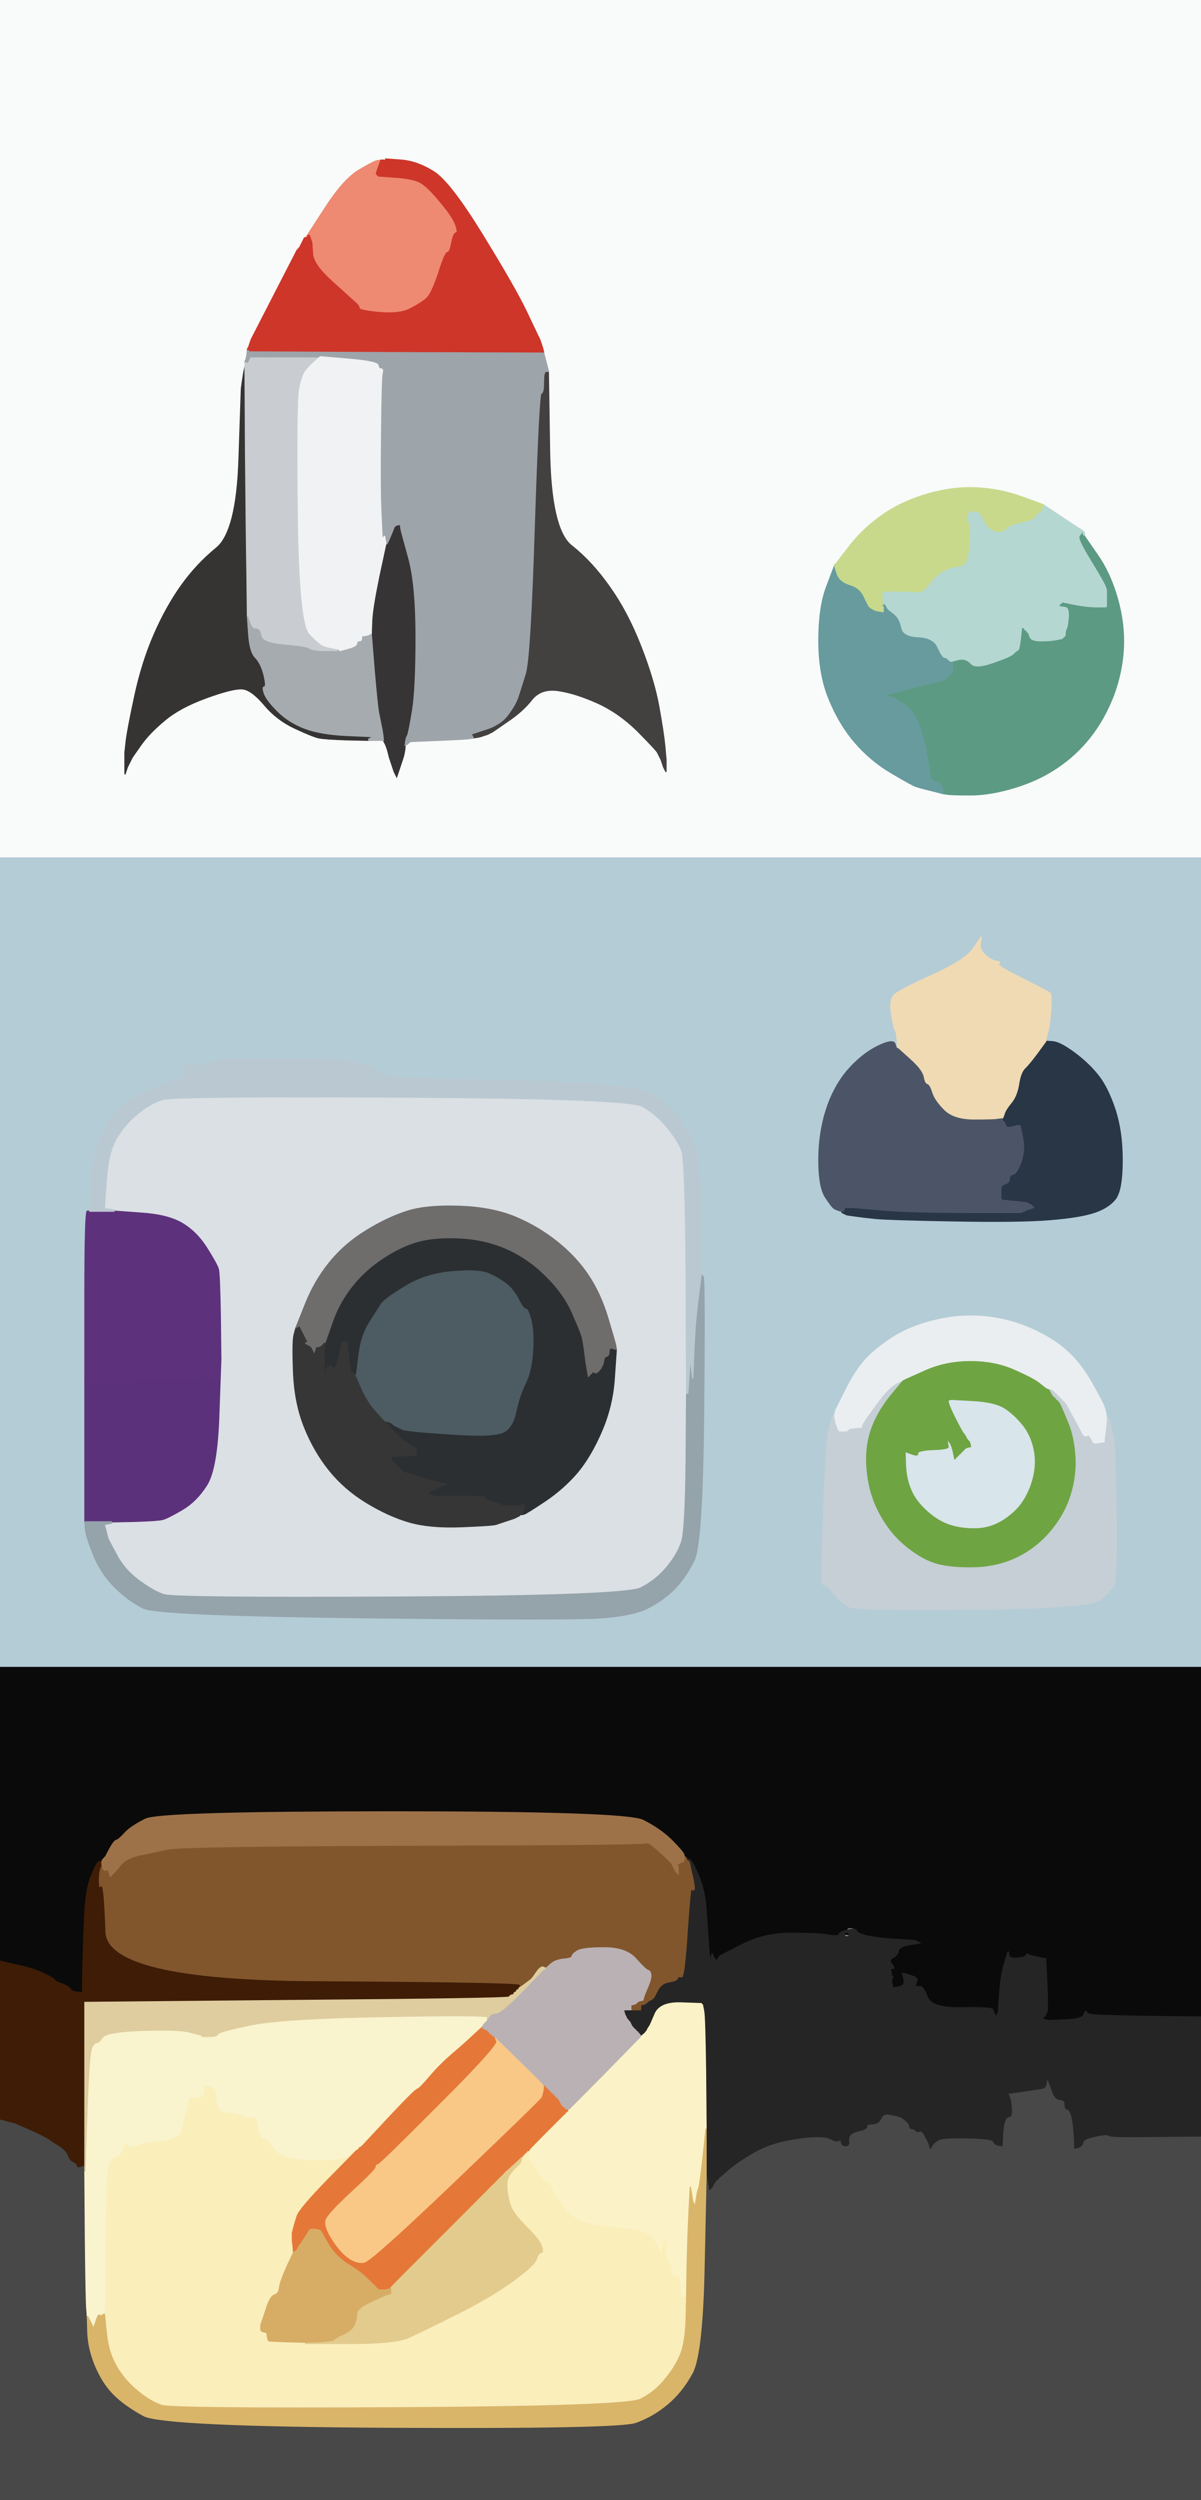 <!-- Created with clker.com Auto tracing tool http://www.clker.com) --> 
<svg 
   xmlns='http://www.w3.org/2000/svg'
   width='495'
   height='1030'>
<rect width="100%" height="100%" fill="#808080" stroke="none"/>
<path style='opacity:1;fill:#B4CCD6;fill-rule:evenodd;stroke:#B4CCD6;stroke-width:0.5px;stroke-linecap:butt;stroke-linejoin:miter;stroke-opacity:1;' d='M 0.0 520.0 L 0.0 353.0 L 247.5 353.0 L 495.0 353.0 L 495.0 520.0 L 495.0 687.0 L 247.5 687.0 L 0.0 687.0 L 0.0 520.0 z 
M 401.2 390.8 L 404.5 386.0 L 404.0 388.5 Q 403.5 391.0 405.8 393.2 Q 408.0 395.5 410.5 396.0 Q 413.0 396.5 411.5 397.0 Q 410.0 397.5 421.0 403.0 Q 432.0 408.5 432.8 409.2 Q 433.5 410.0 433.0 416.5 Q 432.5 423.0 432.0 424.5 Q 431.5 426.0 431.2 427.5 L 431.0 429.0 L 434.0 429.2 Q 437.0 429.5 442.8 433.8 Q 448.5 438.0 452.5 443.0 Q 456.5 448.0 459.5 457.0 Q 462.5 466.0 462.5 478.0 Q 462.5 490.0 459.8 493.8 Q 457.0 497.5 451.0 499.5 Q 445.0 501.5 432.5 502.5 Q 420.0 503.5 393.0 503.0 Q 366.0 502.5 361.0 502.0 Q 356.0 501.5 352.5 501.0 L 349.0 500.5 L 348.0 500.0 L 347.0 499.5 L 347.0 499.2 L 347.0 499.0 L 346.0 498.8 Q 345.0 498.5 344.0 498.0 Q 343.0 497.5 340.2 493.2 Q 337.5 489.0 337.5 478.0 Q 337.5 467.0 340.5 457.5 Q 343.5 448.0 349.2 441.2 Q 355.0 434.5 361.5 431.2 Q 368.0 428.0 368.8 430.0 L 369.5 432.0 L 369.8 432.0 L 370.0 432.0 L 369.8 428.5 Q 369.5 425.0 369.0 424.5 Q 368.5 424.0 367.5 418.0 Q 366.5 412.0 368.5 410.0 Q 370.5 408.0 384.2 401.8 Q 398.0 395.5 401.2 390.8 z 
M 288.8 501.5 L 289.0 525.0 L 289.8 526.0 Q 290.5 527.0 290.0 581.5 Q 289.5 636.0 286.0 643.0 Q 282.5 650.0 277.8 654.8 Q 273.0 659.5 267.0 662.5 Q 261.0 665.5 248.5 666.5 Q 236.0 667.5 150.5 666.5 Q 65.0 665.5 59.0 662.5 Q 53.0 659.5 47.2 653.8 Q 41.5 648.0 38.5 640.5 Q 35.5 633.0 35.2 630.0 L 35.0 627.0 L 35.0 598.0 L 35.0 569.0 L 35.0 534.0 Q 35.0 499.0 36.0 499.0 L 37.0 499.0 L 37.8 486.5 Q 38.5 474.0 42.8 466.2 Q 47.0 458.5 52.0 454.5 Q 57.0 450.5 67.0 447.0 Q 77.0 443.5 76.0 443.2 Q 75.0 443.0 75.5 440.5 Q 76.0 438.0 79.0 438.8 Q 82.0 439.5 86.8 437.8 Q 91.5 436.0 115.2 436.2 Q 139.0 436.5 142.8 437.2 Q 146.5 438.0 147.0 437.5 Q 147.5 437.0 148.0 438.5 Q 148.5 440.0 149.2 439.2 Q 150.0 438.5 152.5 439.2 Q 155.0 440.0 155.0 441.0 Q 155.0 442.0 156.0 442.0 Q 157.0 442.0 157.0 443.0 Q 157.0 444.0 208.5 445.2 Q 260.0 446.5 267.0 450.0 Q 274.0 453.5 279.2 460.2 Q 284.5 467.0 286.5 472.5 Q 288.5 478.0 288.8 501.5 z 
M 455.8 582.5 L 456.0 584.0 L 456.2 584.0 L 456.5 584.0 L 457.0 585.0 L 457.5 586.0 L 458.0 588.5 L 458.5 591.0 L 459.0 592.5 Q 459.5 594.0 460.0 622.0 Q 460.5 650.0 459.0 653.0 Q 457.5 656.0 453.2 659.2 Q 449.0 662.5 401.0 663.0 Q 353.0 663.5 350.0 662.0 Q 347.0 660.5 344.0 656.8 Q 341.0 653.0 340.0 653.0 Q 339.0 653.0 338.8 652.0 Q 338.5 651.0 339.5 622.0 Q 340.5 593.0 341.5 589.5 L 342.5 586.0 L 343.0 584.5 L 343.5 583.0 L 343.8 583.0 L 344.0 583.0 L 344.2 582.0 L 344.5 581.0 L 348.5 573.0 Q 352.5 565.0 356.5 560.5 Q 360.5 556.0 367.8 551.2 Q 375.0 546.5 385.5 544.0 Q 396.0 541.5 406.0 542.5 Q 416.0 543.5 425.0 547.5 Q 434.0 551.5 439.8 556.8 Q 445.5 562.0 450.0 570.0 Q 454.5 578.0 455.0 579.5 Q 455.5 581.0 455.8 582.5 z 
'/>
<path style='opacity:1;fill:#F9FAFA;fill-rule:evenodd;stroke:#F9FAFA;stroke-width:0.5px;stroke-linecap:butt;stroke-linejoin:miter;stroke-opacity:1;' d='M 0.0 176.5 L 0.0 0.0 L 247.5 0.0 L 495.0 0.0 L 495.0 176.5 L 495.0 353.0 L 247.5 353.0 L 0.0 353.0 L 0.0 176.5 z 
M 159.0 65.8 L 159.0 65.5 L 165.5 66.0 Q 172.0 66.5 178.8 70.8 Q 185.5 75.0 199.0 97.0 Q 212.5 119.0 217.0 128.5 Q 221.5 138.0 222.0 139.0 L 222.5 140.0 L 223.0 141.5 L 223.5 143.0 L 223.8 144.0 L 224.0 145.0 L 224.2 146.0 L 224.5 147.0 L 224.8 149.5 L 225.0 152.0 L 225.2 152.0 Q 225.5 152.0 225.8 152.5 L 226.0 153.0 L 226.5 185.5 Q 227.0 218.0 235.5 224.8 Q 244.0 231.5 251.2 241.8 Q 258.5 252.0 264.0 266.0 Q 269.5 280.0 271.5 291.0 Q 273.5 302.0 274.0 307.5 L 274.5 313.0 L 274.5 315.5 L 274.5 318.0 L 274.0 317.0 L 273.5 316.0 L 273.0 314.5 L 272.5 313.0 L 272.0 312.0 L 271.5 311.0 L 271.0 310.0 Q 270.5 309.0 262.8 301.2 Q 255.0 293.5 246.0 289.5 Q 237.0 285.5 230.0 284.5 Q 223.0 283.5 219.2 288.2 Q 215.5 293.0 209.2 297.2 L 203.0 301.5 L 202.0 302.0 L 201.0 302.5 L 199.5 303.0 L 198.0 303.5 L 196.5 303.8 L 195.0 304.0 L 194.0 304.2 Q 193.0 304.5 180.5 304.8 L 168.0 305.0 L 167.8 306.0 Q 167.5 307.0 167.2 307.0 L 167.0 307.0 L 166.8 309.0 Q 166.5 311.0 166.0 312.5 L 165.5 314.0 L 165.0 315.5 L 164.5 317.0 L 164.0 318.5 L 163.5 320.0 L 163.0 319.0 L 162.5 318.0 L 162.0 316.5 L 161.5 315.0 L 161.0 313.5 L 160.5 312.0 L 160.0 310.0 Q 159.5 308.0 158.8 306.5 L 158.0 305.0 L 155.0 305.0 L 152.0 305.0 L 143.0 304.8 Q 134.0 304.5 131.5 304.0 Q 129.0 303.5 121.5 300.0 Q 114.0 296.5 108.8 290.2 Q 103.5 284.0 99.8 283.8 Q 96.0 283.5 85.0 287.5 Q 74.0 291.5 67.8 296.8 Q 61.5 302.0 58.0 307.0 L 54.5 312.0 L 54.0 313.0 L 53.5 314.0 L 53.0 315.0 L 52.5 316.0 L 52.0 317.5 L 51.5 319.0 L 51.5 314.5 L 51.5 310.0 L 52.0 305.5 Q 52.5 301.0 55.5 287.0 Q 58.5 273.0 63.5 261.5 Q 68.5 250.0 74.8 241.2 Q 81.0 232.5 89.2 225.8 Q 97.5 219.0 98.5 189.5 L 99.5 160.0 L 100.0 156.5 Q 100.5 153.0 100.8 152.0 L 101.0 151.0 L 101.0 150.0 L 101.0 149.0 L 101.2 148.5 Q 101.5 148.0 101.8 146.0 L 102.0 144.0 L 102.2 143.5 L 102.5 143.0 L 103.0 141.5 L 103.5 140.0 L 104.0 139.0 Q 104.5 138.0 113.5 120.5 L 122.5 103.0 L 122.8 102.8 L 123.0 102.5 L 123.2 102.2 L 123.5 102.0 L 124.0 101.0 L 124.5 100.0 L 125.0 99.0 L 125.5 98.0 L 125.8 98.0 L 126.0 98.0 L 126.0 97.8 Q 126.0 97.5 126.5 97.2 L 127.0 97.0 L 134.2 85.5 Q 141.5 74.0 147.8 70.2 Q 154.0 66.5 155.5 66.2 L 157.0 66.0 L 157.5 66.0 L 158.0 66.0 L 158.5 66.0 L 159.0 66.0 L 159.0 65.8 z 
M 429.5 207.8 L 430.0 208.0 L 436.8 212.5 Q 443.5 217.0 444.5 218.0 Q 445.5 219.0 445.8 219.5 L 446.0 220.0 L 446.2 220.0 Q 446.5 220.0 446.8 220.5 L 447.0 221.0 L 452.2 228.5 Q 457.5 236.0 460.5 246.5 Q 463.5 257.0 463.0 267.0 Q 462.5 277.0 458.8 286.8 Q 455.0 296.5 449.2 303.8 Q 443.5 311.0 435.8 316.2 Q 428.0 321.5 418.0 324.5 Q 408.0 327.5 400.0 327.5 Q 392.0 327.5 390.5 327.2 L 389.0 327.0 L 388.0 326.8 L 387.0 326.5 L 385.0 326.0 L 383.0 325.5 L 381.0 325.0 Q 379.0 324.5 377.5 324.0 Q 376.0 323.5 367.5 318.5 Q 359.0 313.5 352.5 306.0 Q 346.0 298.5 341.8 288.2 Q 337.5 278.0 337.5 264.0 Q 337.5 250.0 340.8 241.5 L 344.0 233.0 L 350.0 225.2 Q 356.0 217.5 364.0 212.0 Q 372.0 206.5 382.5 203.5 Q 393.0 200.5 402.5 201.0 Q 412.0 201.5 420.5 204.5 Q 429.0 207.5 429.5 207.8 z 
'/>
<path style='opacity:1;fill:#0A0A0A;fill-rule:evenodd;stroke:#0A0A0A;stroke-width:0.5px;stroke-linecap:butt;stroke-linejoin:miter;stroke-opacity:1;' d='M 0.0 747.5 L 0.0 687.0 L 247.5 687.0 L 495.0 687.0 L 495.0 759.0 L 495.0 831.0 L 475.5 830.8 Q 456.0 830.5 452.0 830.2 Q 448.0 830.0 447.8 829.0 Q 447.5 828.0 446.8 830.0 Q 446.0 832.0 439.0 832.2 L 432.0 832.5 L 430.5 832.0 L 429.0 831.5 L 430.0 831.0 Q 431.0 830.5 430.8 830.2 Q 430.5 830.0 431.2 829.5 Q 432.0 829.0 431.5 818.0 L 431.0 807.0 L 429.5 806.8 Q 428.0 806.5 426.0 806.0 L 424.0 805.5 L 423.8 805.2 L 423.5 805.0 L 423.2 805.2 L 423.0 805.5 L 422.8 805.8 L 422.5 806.0 L 422.2 806.2 Q 422.0 806.5 419.0 806.8 Q 416.0 807.0 415.8 805.5 L 415.5 804.0 L 414.0 809.0 Q 412.5 814.0 412.0 821.5 L 411.5 829.0 L 411.0 830.0 L 410.5 831.0 L 410.0 830.0 L 409.5 829.0 L 409.2 828.0 Q 409.0 827.0 396.5 827.2 Q 384.0 827.5 382.2 822.8 Q 380.5 818.0 378.8 818.5 Q 377.0 819.0 377.5 817.2 L 378.0 815.5 L 377.8 815.2 L 377.5 815.0 L 377.2 814.8 L 377.0 814.5 L 375.5 814.0 L 374.0 813.5 L 373.0 813.2 L 372.0 813.0 L 372.5 815.2 Q 373.0 817.5 372.0 818.0 L 371.0 818.5 L 369.5 818.8 L 368.0 819.0 L 367.8 818.0 L 367.5 817.0 L 367.5 816.0 L 367.5 815.0 L 367.8 814.8 L 368.0 814.5 L 367.8 814.2 L 367.5 814.0 L 367.2 812.5 L 367.0 811.0 L 368.0 811.0 Q 369.0 811.0 367.5 809.2 Q 366.0 807.5 368.0 806.5 Q 370.0 805.5 370.2 803.8 Q 370.5 802.0 374.8 801.2 L 379.0 800.5 L 378.0 800.0 L 377.0 799.5 L 369.0 799.0 Q 361.0 798.5 354.0 797.5 Q 347.0 796.5 346.2 797.2 Q 345.5 798.0 341.2 797.2 Q 337.0 796.5 326.0 796.5 Q 315.0 796.5 305.8 801.2 L 296.5 806.0 L 296.0 807.0 L 295.5 808.0 L 295.2 807.8 L 295.0 807.5 L 294.8 807.2 L 294.5 807.0 L 294.0 806.0 L 293.5 805.0 L 293.0 806.5 L 292.5 808.0 L 292.0 801.0 Q 291.5 794.0 291.0 786.5 Q 290.5 779.0 289.5 776.0 Q 288.5 773.0 286.2 770.0 L 284.0 767.0 L 283.8 766.5 Q 283.5 766.0 283.2 766.0 L 283.0 766.0 L 282.8 765.5 Q 282.5 765.0 282.2 765.0 L 282.0 765.0 L 281.8 764.0 Q 281.5 763.0 276.8 758.2 Q 272.0 753.5 265.0 750.0 Q 258.0 746.5 162.0 746.5 Q 66.0 746.5 60.0 749.5 Q 54.0 752.5 51.5 755.2 Q 49.0 758.0 48.0 758.2 Q 47.0 758.5 45.2 761.8 L 43.5 765.0 L 43.2 765.2 L 43.0 765.5 L 42.8 765.8 L 42.5 766.0 L 42.2 766.5 L 42.0 767.0 L 41.8 767.0 Q 41.5 767.0 41.2 767.5 L 41.0 768.0 L 40.8 768.0 Q 40.5 768.0 40.2 769.0 L 40.0 770.0 L 37.8 774.0 Q 35.5 778.0 35.0 787.5 Q 34.5 797.0 34.2 809.0 L 34.0 821.0 L 32.0 820.8 L 30.0 820.5 L 29.8 820.2 L 29.5 820.0 L 29.2 819.8 L 29.0 819.5 L 28.8 819.2 L 28.5 819.0 L 28.2 818.8 L 28.0 818.5 L 27.0 818.0 Q 26.0 817.5 24.5 817.0 Q 23.0 816.5 22.5 815.8 Q 22.0 815.0 17.8 813.0 Q 13.5 811.0 7.8 809.8 L 2.0 808.5 L 1.0 808.2 L 0.0 808.0 L 0.0 747.5 z 
M 349.0 795.0 Q 349.0 794.0 351.0 794.2 Q 353.0 794.5 352.0 795.0 Q 351.0 795.5 350.0 795.8 Q 349.0 796.0 349.0 795.0 z 
'/>
<path style='opacity:1;fill:#474847;fill-rule:evenodd;stroke:#474847;stroke-width:0.5px;stroke-linecap:butt;stroke-linejoin:miter;stroke-opacity:1;' d='M 431.2 858.0 L 431.5 856.0 L 432.0 857.0 L 432.5 858.0 L 433.8 861.5 Q 435.0 865.0 437.0 865.0 Q 439.0 865.0 439.0 866.0 Q 439.0 867.0 440.0 867.0 Q 441.0 867.0 441.8 871.0 Q 442.5 875.0 442.8 880.0 L 443.0 885.0 L 444.0 884.8 L 445.0 884.5 L 445.2 884.2 L 445.5 884.0 L 445.8 883.8 L 446.0 883.5 L 446.5 882.2 Q 447.0 881.0 451.8 880.0 Q 456.5 879.0 457.2 879.8 Q 458.0 880.5 476.5 880.2 L 495.0 880.0 L 495.0 955.0 L 495.0 1030.0 L 247.5 1030.0 L 0.0 1030.0 L 0.0 951.5 L 0.0 873.0 L 1.0 873.2 L 2.0 873.5 L 4.0 874.0 L 6.0 874.5 L 12.2 877.2 Q 18.5 880.0 20.2 881.2 Q 22.0 882.5 24.8 884.2 Q 27.5 886.0 28.2 888.0 Q 29.0 890.0 30.2 890.5 Q 31.5 891.0 31.8 892.0 Q 32.0 893.0 33.2 892.5 Q 34.5 892.0 34.8 892.0 L 35.0 892.0 L 35.0 893.5 L 35.0 895.0 L 35.2 922.0 Q 35.5 949.0 35.8 951.5 L 36.0 954.0 L 36.2 961.0 Q 36.5 968.0 39.5 975.0 Q 42.5 982.0 47.0 986.5 Q 51.5 991.0 59.2 995.2 Q 67.0 999.5 161.0 1000.0 Q 255.0 1000.5 262.0 998.0 Q 269.0 995.5 275.0 990.5 Q 281.0 985.5 285.2 977.8 Q 289.5 970.0 290.2 933.0 L 291.0 896.0 L 291.2 896.0 L 291.5 896.0 L 292.0 899.0 L 292.5 902.0 L 292.8 901.8 L 293.0 901.5 L 293.2 901.2 L 293.5 901.0 L 294.0 900.0 L 294.5 899.0 L 294.8 898.8 L 295.0 898.5 L 295.2 898.2 L 295.5 898.0 L 295.8 897.8 L 296.0 897.5 L 296.2 897.2 L 296.5 897.0 L 300.2 893.8 Q 304.0 890.5 311.0 886.5 Q 318.0 882.5 328.5 881.0 Q 339.0 879.5 342.0 881.0 Q 345.0 882.5 345.8 881.8 Q 346.5 881.0 347.0 882.5 Q 347.5 884.0 349.2 881.2 Q 351.0 878.5 354.2 877.8 Q 357.5 877.0 357.2 876.0 Q 357.0 875.0 358.5 875.0 Q 360.0 875.0 360.0 874.0 Q 360.0 873.0 362.0 871.8 Q 364.0 870.5 366.5 871.0 Q 369.0 871.5 370.2 871.8 Q 371.5 872.0 373.2 873.5 Q 375.0 875.0 375.0 876.0 Q 375.0 877.0 376.0 877.0 Q 377.0 877.0 377.5 877.8 Q 378.0 878.5 379.0 878.0 Q 380.0 877.5 381.2 879.8 Q 382.5 882.0 383.0 883.5 L 383.5 885.0 L 384.2 883.8 Q 385.0 882.5 387.0 881.5 Q 389.0 880.5 399.0 880.8 Q 409.0 881.0 409.5 882.2 Q 410.0 883.5 411.5 883.8 L 413.0 884.0 L 413.2 879.5 Q 413.5 875.0 414.2 873.5 Q 415.0 872.0 416.0 872.0 Q 417.0 872.0 416.8 868.5 Q 416.5 865.0 416.0 864.0 L 415.5 863.0 L 415.2 862.8 L 415.0 862.5 L 422.0 861.5 Q 429.0 860.5 430.0 860.2 Q 431.0 860.0 431.2 858.0 z 
'/>
<path style='opacity:1;fill:#262525;fill-rule:evenodd;stroke:#262525;stroke-width:0.5px;stroke-linecap:butt;stroke-linejoin:miter;stroke-opacity:1;' d='M 284.8 770.0 L 283.0 766.0 L 284.0 766.0 Q 285.0 766.0 287.8 772.5 Q 290.5 779.0 291.0 786.5 Q 291.5 794.0 292.0 801.0 L 292.5 808.0 L 293.0 806.5 L 293.5 805.0 L 294.0 806.0 L 294.5 807.0 L 294.8 807.2 L 295.0 807.5 L 295.2 807.8 L 295.5 808.0 L 296.0 807.0 L 296.5 806.0 L 305.8 801.2 Q 315.0 796.5 326.0 796.5 Q 337.0 796.5 341.2 797.2 Q 345.5 798.0 345.8 797.0 Q 346.0 796.0 349.5 795.2 Q 353.0 794.5 353.0 795.5 Q 353.0 796.5 357.0 797.5 Q 361.0 798.5 369.0 799.0 L 377.0 799.5 L 378.0 800.0 L 379.0 800.5 L 374.8 801.2 Q 370.5 802.0 370.2 803.8 Q 370.0 805.5 368.0 806.5 Q 366.0 807.5 367.5 809.2 Q 369.0 811.0 368.0 811.0 L 367.0 811.0 L 367.2 812.5 L 367.5 814.0 L 367.8 814.2 L 368.0 814.5 L 367.8 814.8 L 367.5 815.0 L 367.5 816.0 L 367.5 817.0 L 367.8 818.0 L 368.0 819.0 L 369.5 818.8 L 371.0 818.5 L 372.0 818.0 Q 373.0 817.5 372.5 815.2 L 372.0 813.0 L 373.0 813.2 L 374.0 813.5 L 375.5 814.0 L 377.0 814.5 L 377.2 814.8 L 377.5 815.0 L 377.8 815.2 L 378.0 815.5 L 377.5 817.2 Q 377.0 819.0 378.8 818.5 Q 380.5 818.0 382.2 822.8 Q 384.0 827.5 396.5 827.2 Q 409.0 827.0 409.2 828.0 L 409.5 829.0 L 410.0 830.0 L 410.5 831.0 L 411.0 830.0 L 411.5 829.0 L 412.0 821.5 Q 412.5 814.0 414.0 809.0 L 415.5 804.0 L 415.8 805.5 Q 416.0 807.0 419.0 806.8 Q 422.0 806.5 422.2 806.2 L 422.5 806.0 L 422.8 805.8 L 423.0 805.5 L 423.2 805.2 L 423.5 805.0 L 423.8 805.2 L 424.0 805.5 L 426.0 806.0 Q 428.0 806.5 429.5 806.8 L 431.0 807.0 L 431.5 818.0 Q 432.0 829.0 431.2 829.5 Q 430.5 830.0 430.8 830.2 Q 431.0 830.5 430.0 831.0 L 429.0 831.5 L 430.5 832.0 L 432.0 832.5 L 439.0 832.2 Q 446.0 832.0 446.8 830.0 Q 447.5 828.0 447.8 829.0 Q 448.0 830.0 452.0 830.2 Q 456.0 830.5 475.5 830.8 L 495.0 831.0 L 495.0 855.5 L 495.0 880.0 L 476.5 880.2 Q 458.0 880.5 457.2 879.8 Q 456.5 879.0 451.8 880.0 Q 447.0 881.0 446.5 882.2 L 446.0 883.5 L 445.8 883.8 L 445.5 884.0 L 445.2 884.2 L 445.0 884.5 L 444.0 884.8 L 443.0 885.0 L 442.8 880.0 Q 442.5 875.0 441.8 872.0 Q 441.0 869.0 440.0 869.0 Q 439.0 869.0 439.0 867.0 Q 439.0 865.0 437.0 865.0 Q 435.0 865.0 433.8 861.5 L 432.5 858.0 L 432.0 857.0 L 431.5 856.0 L 431.2 858.0 Q 431.0 860.0 430.0 860.2 Q 429.0 860.5 422.0 861.5 L 415.0 862.5 L 415.2 862.8 L 415.5 863.0 L 416.0 864.0 Q 416.5 865.0 416.8 868.5 Q 417.0 872.0 416.0 872.0 Q 415.0 872.0 414.2 873.5 Q 413.5 875.0 413.2 879.5 L 413.0 884.0 L 411.5 883.8 Q 410.0 883.5 409.5 882.2 Q 409.0 881.0 399.0 880.8 Q 389.0 880.5 387.0 881.5 Q 385.0 882.5 384.2 883.8 L 383.5 885.0 L 383.0 883.5 Q 382.5 882.0 381.2 879.8 Q 380.0 877.5 379.0 878.0 Q 378.0 878.5 377.5 877.8 Q 377.0 877.0 376.0 877.0 Q 375.0 877.0 375.0 876.0 Q 375.0 875.0 373.2 873.5 Q 371.5 872.0 370.2 871.8 Q 369.0 871.5 366.5 871.0 Q 364.0 870.5 363.0 872.8 Q 362.0 875.0 359.5 875.0 Q 357.0 875.0 357.2 876.0 Q 357.5 877.0 354.2 877.8 Q 351.0 878.5 350.2 879.8 Q 349.5 881.0 349.8 882.5 Q 350.0 884.0 348.5 884.0 Q 347.0 884.0 346.8 882.5 Q 346.5 881.0 345.8 881.8 Q 345.0 882.5 342.0 881.0 Q 339.0 879.5 328.5 881.0 Q 318.0 882.5 311.0 886.5 Q 304.0 890.5 300.2 893.8 L 296.5 897.0 L 296.2 897.2 L 296.0 897.5 L 295.8 897.8 L 295.5 898.0 L 295.2 898.2 L 295.0 898.5 L 294.8 898.8 L 294.5 899.0 L 294.0 900.0 L 293.5 901.0 L 293.2 901.2 L 293.0 901.5 L 292.8 901.8 L 292.5 902.0 L 292.0 899.0 L 291.5 896.0 L 291.2 896.0 L 291.0 896.0 L 291.0 886.5 L 291.0 877.0 L 290.8 854.0 Q 290.5 831.0 290.0 828.5 L 289.5 826.0 L 289.2 825.8 L 289.0 825.5 L 280.5 825.2 Q 272.0 825.0 270.0 829.8 Q 268.0 834.5 267.8 834.8 Q 267.5 835.0 267.0 836.0 L 266.5 837.0 L 266.2 837.2 L 266.0 837.5 L 265.8 837.8 L 265.5 838.0 L 265.2 838.2 L 265.0 838.5 L 264.5 838.8 L 264.0 839.0 L 263.8 838.5 L 263.5 838.0 L 263.2 837.8 L 263.0 837.5 L 262.8 837.2 L 262.5 837.0 L 262.2 836.8 L 262.0 836.5 L 261.8 836.2 L 261.5 836.0 L 261.2 835.8 L 261.0 835.5 L 260.8 835.2 L 260.5 835.0 L 260.0 834.0 L 259.5 833.0 L 259.2 832.8 L 259.0 832.5 L 258.8 832.2 L 258.5 832.0 L 258.0 831.0 L 257.5 830.0 L 257.2 829.0 L 257.0 828.0 L 258.5 828.0 L 260.0 828.0 L 262.0 828.0 L 264.0 828.0 L 264.0 827.0 L 264.0 826.0 L 265.0 825.8 L 266.0 825.5 L 266.2 825.2 L 266.5 825.0 L 266.8 824.8 L 267.0 824.5 L 268.0 824.0 Q 269.0 823.5 269.2 823.2 Q 269.5 823.0 271.0 820.0 Q 272.5 817.0 275.8 816.5 Q 279.0 816.0 279.2 815.0 Q 279.5 814.0 280.8 814.5 Q 282.0 815.0 283.2 796.0 Q 284.5 777.0 285.0 778.0 Q 285.5 779.0 286.0 776.5 Q 286.5 774.0 284.8 770.0 z 
M 349.0 796.0 Q 350.0 796.0 350.0 797.0 Q 350.0 798.0 349.0 798.0 Q 348.0 798.0 348.0 797.0 Q 348.0 796.0 349.0 796.0 z 
'/>
<path style='opacity:1;fill:#FAEEBB;fill-rule:evenodd;stroke:#FAEEBB;stroke-width:0.5px;stroke-linecap:butt;stroke-linejoin:miter;stroke-opacity:1;' d='M 84.0 861.5 L 84.0 859.0 L 85.5 859.2 L 87.0 859.5 L 87.2 859.8 L 87.5 860.0 L 87.8 860.2 L 88.0 860.5 L 88.2 860.8 L 88.5 861.0 L 88.8 861.2 L 89.0 861.5 L 89.5 865.8 Q 90.0 870.0 94.0 870.2 Q 98.0 870.5 100.0 871.5 Q 102.0 872.5 104.0 872.2 Q 106.0 872.0 106.5 876.2 Q 107.0 880.5 108.8 880.8 Q 110.5 881.0 113.2 885.2 Q 116.0 889.5 127.5 889.8 Q 139.0 890.0 139.0 889.0 Q 139.0 888.0 141.0 887.8 Q 143.0 887.5 144.0 886.5 Q 145.0 885.5 146.5 885.2 L 148.0 885.0 L 148.0 886.0 Q 148.0 887.0 136.8 897.5 Q 125.5 908.0 123.5 912.0 Q 121.5 916.0 121.0 918.0 L 120.5 920.0 L 120.5 921.5 L 120.5 923.0 L 120.8 925.5 L 121.0 928.0 L 118.2 934.0 Q 115.5 940.0 115.2 942.5 Q 115.0 945.0 113.2 945.5 Q 111.5 946.0 110.0 950.5 Q 108.5 955.0 108.0 956.5 L 107.5 958.0 L 107.5 959.0 L 107.5 960.0 L 107.8 960.2 L 108.0 960.5 L 109.0 960.8 L 110.0 961.0 L 110.2 962.5 L 110.5 964.0 L 110.8 964.2 L 111.0 964.5 L 118.5 964.8 L 126.0 965.0 L 126.0 965.2 L 126.0 965.5 L 144.5 965.5 Q 163.0 965.5 168.5 963.0 Q 174.0 960.5 188.0 953.5 Q 202.0 946.5 211.0 940.0 Q 220.0 933.5 221.0 930.8 Q 222.0 928.0 223.0 928.0 Q 224.0 928.0 223.2 925.5 Q 222.5 923.0 217.2 917.8 Q 212.0 912.5 210.8 909.8 Q 209.5 907.0 209.0 902.5 Q 208.5 898.0 210.0 896.0 L 211.5 894.0 L 211.8 893.8 L 212.0 893.5 L 212.2 893.2 L 212.5 893.0 L 212.8 892.8 L 213.0 892.5 L 213.2 892.2 L 213.5 892.0 L 213.8 891.8 L 214.0 891.5 L 214.2 891.2 L 214.5 891.0 L 214.8 890.0 L 215.0 889.0 L 215.2 888.5 L 215.5 888.0 L 215.8 887.8 L 216.0 887.5 L 216.2 887.2 L 216.5 887.0 L 216.8 886.8 L 217.0 886.5 L 217.2 886.2 L 217.5 886.0 L 217.8 886.0 L 218.0 886.0 L 218.2 888.0 L 218.5 890.0 L 218.8 890.2 L 219.0 890.5 L 220.5 892.5 Q 222.0 894.5 223.5 896.8 Q 225.0 899.0 226.0 899.0 Q 227.0 899.0 228.0 901.8 Q 229.0 904.5 229.8 905.2 Q 230.5 906.0 232.8 909.2 Q 235.0 912.5 239.0 914.5 Q 243.0 916.5 255.0 917.5 Q 267.0 918.5 269.2 921.8 Q 271.5 925.0 272.0 926.5 L 272.5 928.0 L 272.8 925.5 L 273.0 923.0 L 274.0 923.0 L 275.0 923.0 L 275.0 927.5 Q 275.0 932.0 276.0 932.0 Q 277.0 932.0 277.0 935.0 Q 277.0 938.0 278.8 937.5 Q 280.5 937.0 280.8 941.5 L 281.0 946.0 L 282.0 946.0 L 283.0 946.0 L 282.8 955.5 Q 282.5 965.0 280.5 970.0 Q 278.5 975.0 274.2 980.2 Q 270.0 985.5 264.0 988.5 Q 258.0 991.5 164.5 992.0 Q 71.0 992.5 66.5 991.0 Q 62.0 989.5 56.8 985.2 Q 51.5 981.0 48.0 975.0 Q 44.5 969.0 43.8 961.0 L 43.0 953.0 L 43.2 927.0 Q 43.5 901.0 44.0 895.5 Q 44.5 890.0 47.2 888.8 Q 50.0 887.5 50.5 885.2 Q 51.0 883.0 52.0 883.0 Q 53.0 883.0 53.0 884.0 Q 53.0 885.0 56.0 883.8 Q 59.0 882.5 66.5 881.8 Q 74.0 881.0 74.8 877.0 Q 75.5 873.0 76.8 868.5 L 78.0 864.0 L 81.0 864.0 Q 84.0 864.0 84.0 861.5 z 
'/>
<path style='opacity:1;fill:#FBF3C7;fill-rule:evenodd;stroke:#FBF3C7;stroke-width:0.5px;stroke-linecap:butt;stroke-linejoin:miter;stroke-opacity:1;' d='M 280.5 825.2 L 289.0 825.5 L 289.2 825.8 L 289.5 826.0 L 290.0 828.5 Q 290.5 831.0 290.8 854.0 L 291.0 877.0 L 289.8 888.5 Q 288.5 900.0 288.0 901.5 L 287.5 903.0 L 287.0 906.0 L 286.5 909.0 L 286.0 908.0 L 285.5 907.0 L 285.0 904.0 L 284.5 901.0 L 284.0 911.0 Q 283.5 921.0 283.2 933.5 L 283.0 946.0 L 282.0 946.0 L 281.0 946.0 L 280.8 941.5 Q 280.5 937.0 278.8 937.5 Q 277.0 938.0 277.0 935.0 Q 277.0 932.0 276.0 932.0 Q 275.0 932.0 275.0 927.5 L 275.0 923.0 L 274.0 923.0 L 273.0 923.0 L 272.8 925.5 L 272.5 928.0 L 272.0 926.5 Q 271.5 925.0 269.2 921.8 Q 267.0 918.5 255.0 917.5 Q 243.0 916.5 239.0 914.5 Q 235.0 912.5 232.8 909.2 Q 230.5 906.0 229.8 905.2 Q 229.0 904.5 228.0 901.8 Q 227.0 899.0 226.0 899.0 Q 225.0 899.0 223.5 896.8 Q 222.0 894.5 220.5 892.5 L 219.0 890.5 L 218.8 890.2 L 218.5 890.0 L 218.2 888.0 L 218.0 886.0 L 218.2 885.5 Q 218.5 885.0 225.5 878.0 L 232.5 871.0 L 232.8 870.8 L 233.0 870.5 L 233.2 870.2 L 233.5 870.0 L 233.8 869.8 L 234.0 869.5 L 234.0 869.2 L 234.0 869.0 L 234.5 868.8 L 235.0 868.5 L 235.2 868.2 Q 235.5 868.0 249.8 853.5 L 264.0 839.0 L 264.5 838.8 L 265.0 838.5 L 265.2 838.2 L 265.5 838.0 L 265.8 837.8 L 266.0 837.5 L 266.2 837.2 L 266.5 837.0 L 267.0 836.0 Q 267.5 835.0 267.8 834.8 Q 268.0 834.5 270.0 829.8 Q 272.0 825.0 280.5 825.2 z 
'/>
<path style='opacity:1;fill:#D9B56A;fill-rule:evenodd;stroke:#D9B56A;stroke-width:0.5px;stroke-linecap:butt;stroke-linejoin:miter;stroke-opacity:1;' d='M 289.8 888.5 L 291.0 877.0 L 291.0 886.5 L 291.0 896.0 L 290.2 933.0 Q 289.5 970.0 285.2 977.8 Q 281.0 985.5 275.0 990.5 Q 269.0 995.5 262.0 998.0 Q 255.0 1000.5 161.0 1000.0 Q 67.0 999.5 59.2 995.2 Q 51.5 991.0 47.0 986.5 Q 42.5 982.0 39.5 975.0 Q 36.5 968.0 36.2 961.0 L 36.0 954.0 L 36.2 954.0 L 36.5 954.0 L 37.0 955.0 L 37.5 956.0 L 38.0 957.0 L 38.5 958.0 L 39.0 956.5 L 39.5 955.0 L 40.0 954.0 L 40.5 953.0 L 40.8 953.2 L 41.0 953.5 L 41.5 953.5 L 42.0 953.5 L 42.2 953.2 L 42.5 953.0 L 42.8 953.0 L 43.0 953.0 L 43.8 961.0 Q 44.5 969.0 48.0 975.0 Q 51.5 981.0 56.8 985.2 Q 62.0 989.5 66.5 991.0 Q 71.0 992.5 164.5 992.0 Q 258.0 991.5 264.0 988.5 Q 270.0 985.5 274.2 980.2 Q 278.5 975.0 280.5 970.0 Q 282.5 965.0 282.8 955.5 L 283.0 946.0 L 283.2 933.5 Q 283.5 921.0 284.0 911.0 L 284.5 901.0 L 285.0 904.0 L 285.5 907.0 L 286.0 908.0 L 286.5 909.0 L 287.0 906.0 L 287.5 903.0 L 288.0 901.5 Q 288.5 900.0 289.8 888.5 z 
'/>
<path style='opacity:1;fill:#363433;fill-rule:evenodd;stroke:#363433;stroke-width:0.5px;stroke-linecap:butt;stroke-linejoin:miter;stroke-opacity:1;' d='M 100.8 152.0 L 101.0 151.0 L 101.2 185.5 Q 101.5 220.0 101.8 237.0 L 102.0 254.0 L 102.5 261.2 Q 103.0 268.5 105.2 270.8 Q 107.5 273.0 108.8 278.0 Q 110.0 283.0 109.0 283.0 Q 108.0 283.0 109.0 285.8 Q 110.0 288.5 114.5 293.0 Q 119.0 297.5 125.5 300.0 Q 132.0 302.5 143.0 303.0 L 154.0 303.5 L 153.0 304.0 L 152.0 304.5 L 152.0 304.8 L 152.0 305.0 L 143.0 304.8 Q 134.0 304.5 131.5 304.0 Q 129.0 303.5 121.5 300.0 Q 114.0 296.5 108.8 290.2 Q 103.5 284.0 99.8 283.8 Q 96.0 283.5 85.0 287.5 Q 74.0 291.5 67.8 296.8 Q 61.5 302.0 58.0 307.0 L 54.5 312.0 L 54.0 313.0 L 53.5 314.0 L 53.0 315.0 L 52.5 316.0 L 52.0 317.5 L 51.5 319.0 L 51.5 314.5 L 51.5 310.0 L 52.0 305.5 Q 52.5 301.0 55.5 287.0 Q 58.5 273.0 63.5 261.5 Q 68.5 250.0 74.8 241.2 Q 81.0 232.5 89.2 225.8 Q 97.5 219.0 98.5 189.5 L 99.5 160.0 L 100.0 156.5 Q 100.5 153.0 100.8 152.0 z 
'/>
<path style='opacity:1;fill:#DBE0E4;fill-rule:evenodd;stroke:#DBE0E4;stroke-width:0.5px;stroke-linecap:butt;stroke-linejoin:miter;stroke-opacity:1;' d='M 282.8 526.0 L 283.0 574.0 L 282.8 602.0 Q 282.5 630.0 281.0 635.0 Q 279.5 640.0 275.0 645.5 Q 270.5 651.0 264.2 654.2 Q 258.0 657.5 165.0 658.0 Q 72.0 658.5 67.5 657.0 Q 63.0 655.5 57.0 651.0 Q 51.0 646.5 47.8 640.2 L 44.5 634.0 L 44.0 632.0 L 43.5 630.0 L 43.2 629.0 L 43.0 628.0 L 44.5 627.8 L 46.0 627.5 L 46.0 627.2 L 46.0 627.0 L 55.5 626.8 Q 65.0 626.5 67.0 626.0 Q 69.0 625.5 75.0 622.0 Q 81.0 618.5 85.2 611.8 Q 89.5 605.0 90.2 582.5 L 91.0 560.0 L 90.8 542.5 Q 90.5 525.0 90.0 523.0 Q 89.5 521.0 85.2 514.2 Q 81.0 507.5 75.0 504.0 Q 69.0 500.5 58.0 499.8 L 47.0 499.0 L 47.0 498.8 L 47.0 498.5 L 45.0 498.2 L 43.0 498.0 L 43.8 486.5 Q 44.5 475.0 48.0 469.0 Q 51.5 463.0 56.8 458.8 Q 62.0 454.5 67.0 453.0 Q 72.0 451.5 165.5 452.0 Q 259.0 452.5 264.8 455.8 Q 270.5 459.0 275.0 464.5 Q 279.5 470.0 281.0 474.0 Q 282.5 478.0 282.8 526.0 z 
M 253.8 554.5 L 254.0 556.0 L 253.2 567.5 Q 252.5 579.0 248.0 589.5 Q 243.5 600.0 237.8 606.8 Q 232.0 613.5 224.5 618.5 Q 217.0 623.5 216.0 623.8 L 215.0 624.0 L 214.8 624.0 L 214.5 624.0 L 214.2 624.2 L 214.0 624.5 L 213.0 625.0 L 212.0 625.5 L 210.5 626.0 L 209.0 626.5 L 207.5 627.0 Q 206.0 627.5 204.5 628.0 Q 203.0 628.5 190.0 629.0 Q 177.0 629.5 168.5 627.0 Q 160.0 624.5 151.0 619.0 Q 142.0 613.5 135.8 605.8 Q 129.5 598.0 125.5 588.0 Q 121.5 578.0 121.0 565.5 Q 120.5 553.0 121.2 550.0 L 122.0 547.0 L 125.8 537.5 Q 129.5 528.0 135.8 520.2 Q 142.0 512.5 151.0 507.0 Q 160.0 501.5 168.0 499.0 Q 176.0 496.5 189.5 497.0 Q 203.0 497.5 212.5 501.5 Q 222.0 505.5 229.8 511.8 Q 237.5 518.0 242.5 525.5 Q 247.5 533.0 250.5 543.0 Q 253.5 553.0 253.8 554.5 z 
'/>
<path style='opacity:1;fill:#F9F3CE;fill-rule:evenodd;stroke:#F9F3CE;stroke-width:0.5px;stroke-linecap:butt;stroke-linejoin:miter;stroke-opacity:1;' d='M 201.0 831.0 L 201.0 832.0 L 201.0 832.2 L 201.0 832.5 L 200.8 832.8 L 200.5 833.0 L 200.2 833.2 L 200.0 833.5 L 199.8 833.8 L 199.5 834.0 L 199.2 834.5 L 199.0 835.0 L 195.2 838.5 Q 191.5 842.0 186.2 846.5 Q 181.0 851.0 177.0 855.8 Q 173.0 860.5 172.0 860.8 Q 171.0 861.0 160.5 872.2 Q 150.0 883.5 149.5 884.0 Q 149.0 884.5 148.5 884.8 L 148.0 885.0 L 147.8 885.0 Q 147.5 885.0 147.2 885.5 L 147.0 886.0 L 146.5 885.8 Q 146.0 885.5 144.0 887.8 Q 142.0 890.0 129.0 889.8 Q 116.0 889.5 113.2 885.2 Q 110.5 881.0 108.8 880.8 Q 107.0 880.5 106.5 876.2 Q 106.0 872.0 104.0 872.2 Q 102.0 872.5 100.0 871.5 Q 98.0 870.5 94.0 870.2 Q 90.0 870.0 89.5 865.8 L 89.0 861.5 L 88.8 861.2 L 88.5 861.0 L 88.2 860.8 L 88.0 860.5 L 87.8 860.2 L 87.5 860.0 L 87.2 859.8 L 87.0 859.5 L 85.5 859.2 L 84.0 859.0 L 84.0 861.5 Q 84.0 864.0 81.0 864.0 L 78.0 864.0 L 78.0 861.0 L 78.0 858.0 L 81.0 858.0 Q 84.0 858.0 83.8 849.5 Q 83.5 841.0 82.2 840.2 L 81.0 839.5 L 82.0 839.2 L 83.0 839.0 L 86.2 839.0 Q 89.5 839.0 89.8 838.0 Q 90.0 837.0 103.5 834.2 Q 117.0 831.5 159.0 830.8 Q 201.0 830.0 201.0 831.0 z 
'/>
<path style='opacity:1;fill:#81562D;fill-rule:evenodd;stroke:#81562D;stroke-width:0.5px;stroke-linecap:butt;stroke-linejoin:miter;stroke-opacity:1;' d='M 277.0 768.0 L 277.5 769.0 L 278.0 770.0 L 278.5 771.0 L 278.8 771.2 L 279.0 771.5 L 279.2 771.8 L 279.5 772.0 L 279.5 770.5 L 279.5 769.0 L 279.2 768.8 L 279.0 768.5 L 279.2 768.2 L 279.5 768.0 L 279.8 767.8 L 280.0 767.5 L 281.0 767.2 Q 282.0 767.0 282.0 766.0 L 282.0 765.0 L 282.2 765.0 Q 282.5 765.0 282.8 765.5 L 283.0 766.0 L 283.0 766.2 Q 283.0 766.5 283.5 766.8 L 284.0 767.0 L 285.2 772.5 Q 286.5 778.0 286.0 778.5 Q 285.5 779.0 285.0 778.0 Q 284.5 777.0 283.2 796.0 Q 282.0 815.0 280.8 814.5 Q 279.5 814.0 279.2 815.0 Q 279.0 816.0 275.8 816.5 Q 272.5 817.0 271.0 820.0 Q 269.5 823.0 269.2 823.2 Q 269.0 823.5 268.0 824.0 L 267.0 824.5 L 266.8 824.8 L 266.5 825.0 L 266.2 825.2 L 266.0 825.5 L 265.0 825.8 L 264.0 826.0 L 264.0 827.0 L 264.0 828.0 L 262.0 828.0 L 260.0 828.0 L 260.0 827.0 L 260.0 826.0 L 261.0 825.8 L 262.0 825.5 L 262.2 825.2 L 262.5 825.0 L 262.8 824.8 L 263.0 824.5 L 264.0 824.2 L 265.0 824.0 L 265.2 823.0 Q 265.5 822.0 267.0 818.5 Q 268.5 815.0 268.2 813.5 Q 268.0 812.0 267.0 811.8 Q 266.0 811.5 262.0 807.0 Q 258.0 802.5 249.0 802.5 Q 240.0 802.5 238.0 803.8 Q 236.0 805.0 235.8 806.0 Q 235.5 807.0 230.8 808.0 Q 226.0 809.0 226.0 810.5 Q 226.0 812.0 225.0 812.0 L 224.0 812.0 L 223.2 812.0 Q 222.5 812.0 221.0 813.5 Q 219.5 815.0 219.2 815.2 L 219.0 815.5 L 217.2 816.8 Q 215.5 818.0 215.0 819.0 L 214.5 820.0 L 214.2 820.2 L 214.0 820.5 L 213.8 820.8 L 213.5 821.0 L 213.2 821.2 L 213.0 821.5 L 212.0 821.8 L 211.0 822.0 L 211.2 821.0 Q 211.5 820.0 212.5 819.0 Q 213.5 818.0 128.8 817.0 Q 44.0 816.0 43.2 796.0 Q 42.5 776.0 41.5 777.5 Q 40.5 779.0 40.2 774.5 L 40.0 770.0 L 40.2 770.0 L 40.5 770.0 L 40.8 769.0 L 41.0 768.0 L 41.5 768.0 L 42.0 768.0 L 42.2 769.0 L 42.5 770.0 L 42.8 770.2 L 43.0 770.5 L 43.5 770.5 L 44.0 770.5 L 44.2 770.2 L 44.5 770.0 L 45.0 771.5 L 45.5 773.0 L 45.8 772.8 L 46.0 772.5 L 46.2 772.2 L 46.5 772.0 L 46.8 771.8 L 47.0 771.5 L 47.2 771.2 L 47.5 771.0 L 49.8 768.2 Q 52.0 765.5 57.8 764.2 Q 63.5 763.0 69.2 761.8 Q 75.0 760.5 170.5 760.2 Q 266.0 760.0 266.5 759.2 Q 267.0 758.5 271.8 762.8 Q 276.5 767.0 277.0 768.0 z 
'/>
<path style='opacity:1;fill:#E57838;fill-rule:evenodd;stroke:#E57838;stroke-width:0.5px;stroke-linecap:butt;stroke-linejoin:miter;stroke-opacity:1;' d='M 195.2 838.5 L 199.0 835.0 L 199.0 835.2 L 199.0 835.5 L 200.0 836.0 L 201.0 836.5 L 201.2 836.8 L 201.5 837.0 L 202.2 837.8 Q 203.0 838.5 203.5 838.8 L 204.0 839.0 L 204.8 841.0 Q 205.5 843.0 181.2 867.2 Q 157.0 891.5 156.0 891.8 Q 155.0 892.0 155.0 893.0 Q 155.0 894.0 145.2 903.0 Q 135.5 912.0 134.5 914.5 Q 133.5 917.0 137.0 922.5 Q 140.5 928.0 143.8 930.2 Q 147.0 932.5 150.0 932.0 Q 153.0 931.5 187.8 898.2 Q 222.5 865.0 223.0 864.0 Q 223.5 863.0 223.8 861.0 L 224.0 859.0 L 224.2 859.0 L 224.5 859.0 L 224.8 859.2 L 225.0 859.5 L 225.2 859.8 L 225.5 860.0 L 225.8 860.2 L 226.0 860.5 L 226.2 860.8 L 226.5 861.0 L 226.8 861.2 L 227.0 861.5 L 227.2 861.8 L 227.5 862.0 L 227.8 862.2 L 228.0 862.5 L 228.2 862.8 L 228.5 863.0 L 228.8 863.2 L 229.0 863.5 L 229.2 863.8 L 229.5 864.0 L 229.8 864.2 L 230.0 864.5 L 230.2 864.8 L 230.5 865.0 L 231.0 866.0 L 231.5 867.0 L 231.8 867.2 L 232.0 867.5 L 232.2 867.8 L 232.5 868.0 L 232.8 868.2 L 233.0 868.5 L 233.5 868.8 L 234.0 869.0 L 234.0 869.2 L 234.0 869.5 L 233.8 869.8 L 233.5 870.0 L 233.2 870.2 L 233.0 870.5 L 232.8 870.8 L 232.5 871.0 L 225.5 878.0 Q 218.5 885.0 218.2 885.5 L 218.0 886.0 L 217.8 886.0 L 217.5 886.0 L 217.2 886.2 L 217.0 886.5 L 216.8 886.8 L 216.5 887.0 L 216.2 887.2 L 216.0 887.5 L 215.8 887.8 L 215.5 888.0 L 215.2 888.5 L 215.0 889.0 L 211.8 892.0 Q 208.5 895.0 208.2 895.2 L 208.0 895.5 L 184.8 918.8 Q 161.5 942.0 161.2 942.5 L 161.0 943.0 L 160.8 943.0 Q 160.5 943.0 160.2 943.5 L 160.0 944.0 L 158.0 943.8 L 156.0 943.5 L 155.8 943.2 L 155.5 943.0 L 155.2 942.8 L 155.0 942.5 L 154.8 942.2 Q 154.5 942.0 151.5 939.0 Q 148.5 936.0 143.2 932.8 Q 138.0 929.5 135.0 924.2 L 132.0 919.0 L 131.0 918.8 L 130.0 918.5 L 129.0 918.5 L 128.0 918.5 L 127.8 918.8 L 127.5 919.0 L 125.8 921.8 Q 124.0 924.5 123.8 924.8 L 123.5 925.0 L 123.0 926.0 L 122.5 927.0 L 122.2 927.2 L 122.0 927.5 L 121.5 927.8 L 121.0 928.0 L 120.8 925.5 L 120.5 923.0 L 120.5 921.5 L 120.5 920.0 L 121.0 918.0 Q 121.5 916.0 122.5 913.0 Q 123.5 910.0 135.2 898.0 L 147.0 886.0 L 147.5 885.8 Q 148.0 885.5 148.0 885.2 L 148.0 885.0 L 148.5 884.8 Q 149.0 884.5 149.5 884.0 Q 150.0 883.5 160.5 872.2 Q 171.0 861.0 172.0 860.8 Q 173.0 860.5 177.0 855.8 Q 181.0 851.0 186.2 846.5 Q 191.5 842.0 195.2 838.5 z 
'/>
<path style='opacity:1;fill:#3E1C06;fill-rule:evenodd;stroke:#3E1C06;stroke-width:0.5px;stroke-linecap:butt;stroke-linejoin:miter;stroke-opacity:1;' d='M 41.0 767.0 L 42.0 767.0 L 42.0 767.5 L 42.0 768.0 L 41.2 769.5 Q 40.5 771.0 40.5 775.0 Q 40.5 779.0 41.5 777.5 Q 42.5 776.0 43.2 796.0 Q 44.0 816.0 129.0 816.5 Q 214.0 817.0 214.0 818.0 L 214.0 819.0 L 213.8 819.0 Q 213.5 819.0 213.2 819.5 L 213.0 820.0 L 212.8 820.0 Q 212.5 820.0 212.2 820.5 L 212.0 821.0 L 211.8 821.0 Q 211.5 821.0 211.2 821.5 L 211.0 822.0 L 210.8 822.0 Q 210.5 822.0 209.8 822.8 Q 209.0 823.5 122.0 824.2 L 35.0 825.0 L 35.0 858.5 L 35.0 892.0 L 34.8 892.0 Q 34.5 892.0 33.2 892.5 Q 32.0 893.0 31.8 892.0 Q 31.5 891.0 30.2 890.5 Q 29.0 890.0 28.2 888.0 Q 27.5 886.0 24.8 884.2 Q 22.0 882.5 20.2 881.2 Q 18.5 880.0 12.2 877.2 L 6.0 874.5 L 4.0 874.0 L 2.0 873.5 L 1.0 873.2 L 0.0 873.0 L 0.0 840.5 L 0.0 808.0 L 1.0 808.2 L 2.0 808.5 L 7.8 809.8 Q 13.5 811.0 17.8 813.0 Q 22.0 815.0 22.5 815.8 Q 23.0 816.5 24.5 817.0 Q 26.0 817.5 27.0 818.0 L 28.0 818.5 L 28.2 818.8 L 28.5 819.0 L 28.8 819.2 L 29.0 819.5 L 29.2 819.8 L 29.5 820.0 L 29.8 820.2 L 30.0 820.5 L 32.0 820.8 L 34.0 821.0 L 34.2 809.0 Q 34.5 797.0 35.0 787.5 Q 35.5 778.0 37.8 772.5 Q 40.0 767.0 41.0 767.0 z 
'/>
<path style='opacity:1;fill:#9E7249;fill-rule:evenodd;stroke:#9E7249;stroke-width:0.5px;stroke-linecap:butt;stroke-linejoin:miter;stroke-opacity:1;' d='M 281.8 764.0 L 282.0 765.0 L 282.0 766.0 Q 282.0 767.0 281.0 767.2 L 280.0 767.5 L 279.8 767.8 L 279.5 768.0 L 279.2 768.2 L 279.0 768.5 L 279.2 768.8 L 279.5 769.0 L 279.5 770.5 L 279.5 772.0 L 279.2 771.8 L 279.0 771.5 L 278.8 771.2 L 278.5 771.0 L 278.0 770.0 L 277.5 769.0 L 277.0 768.0 Q 276.5 767.0 271.8 762.8 Q 267.0 758.5 266.5 759.2 Q 266.0 760.0 170.5 760.2 Q 75.0 760.5 69.2 761.8 Q 63.5 763.0 57.8 764.2 Q 52.0 765.5 49.8 768.2 L 47.5 771.0 L 47.2 771.2 L 47.0 771.5 L 46.8 771.8 L 46.5 772.0 L 46.2 772.2 L 46.0 772.5 L 45.8 772.8 L 45.5 773.0 L 45.0 771.5 L 44.5 770.0 L 44.2 770.2 L 44.0 770.5 L 43.5 770.5 L 43.0 770.5 L 42.8 770.2 L 42.5 770.0 L 42.2 769.0 L 42.0 768.0 L 42.0 767.5 L 42.0 767.0 L 42.2 766.5 L 42.5 766.0 L 42.8 765.8 L 43.0 765.5 L 43.2 765.2 L 43.5 765.0 L 45.2 761.8 Q 47.0 758.5 48.0 758.2 Q 49.0 758.0 51.5 755.2 Q 54.0 752.5 60.0 749.5 Q 66.0 746.5 162.0 746.5 Q 258.0 746.5 265.0 750.0 Q 272.0 753.5 276.8 758.2 Q 281.5 763.0 281.8 764.0 z 
'/>
<path style='opacity:1;fill:#283646;fill-rule:evenodd;stroke:#283646;stroke-width:0.5px;stroke-linecap:butt;stroke-linejoin:miter;stroke-opacity:1;' d='M 352.5 501.0 L 349.0 500.5 L 348.0 500.0 L 347.0 499.5 L 347.0 499.2 L 347.0 499.0 L 347.2 499.0 L 347.5 499.0 L 348.0 498.0 L 348.5 497.0 L 348.8 497.2 L 349.0 497.5 L 349.5 497.5 L 350.0 497.5 L 351.0 497.5 L 352.0 497.5 L 363.5 498.5 Q 375.0 499.5 398.0 499.5 L 421.0 499.5 L 422.0 499.0 L 423.0 498.5 L 424.5 498.0 L 426.0 497.5 L 425.8 497.2 L 425.5 497.0 L 425.2 496.8 L 425.0 496.5 L 424.0 496.0 L 423.0 495.5 L 418.0 495.0 L 413.0 494.5 L 412.8 494.2 L 412.5 494.0 L 412.5 491.5 L 412.5 489.0 L 412.8 488.8 L 413.0 488.5 L 413.2 488.2 Q 413.5 488.0 414.8 487.5 Q 416.0 487.0 416.0 485.5 Q 416.0 484.0 417.5 483.8 Q 419.0 483.5 420.8 478.8 Q 422.5 474.0 421.5 469.0 L 420.5 464.0 L 420.2 463.8 Q 420.0 463.5 417.5 464.2 Q 415.0 465.0 414.5 463.8 L 414.0 462.5 L 413.8 462.2 L 413.5 462.0 L 413.2 461.8 L 413.0 461.5 L 413.0 461.2 L 413.0 461.0 L 413.2 460.5 L 413.5 460.0 L 414.0 458.5 Q 414.5 457.0 416.8 454.2 Q 419.0 451.5 419.8 446.8 Q 420.5 442.0 422.2 440.2 Q 424.0 438.5 427.5 433.8 L 431.0 429.0 L 434.0 429.2 Q 437.0 429.5 442.8 433.8 Q 448.5 438.0 452.5 443.0 Q 456.5 448.0 459.5 457.0 Q 462.5 466.0 462.5 478.0 Q 462.5 490.0 459.8 493.8 Q 457.0 497.5 451.0 499.5 Q 445.0 501.5 432.5 502.5 Q 420.0 503.5 393.0 503.0 Q 366.0 502.5 361.0 502.0 Q 356.0 501.5 352.5 501.0 z 
'/>
<path style='opacity:1;fill:#5C317B;fill-rule:evenodd;stroke:#5C317B;stroke-width:0.5px;stroke-linecap:butt;stroke-linejoin:miter;stroke-opacity:1;' d='M 90.2 562.5 L 91.0 560.0 L 90.2 582.5 Q 89.5 605.0 85.2 611.8 Q 81.0 618.5 75.0 622.0 Q 69.0 625.5 67.0 626.0 Q 65.0 626.5 55.5 626.8 L 46.0 627.0 L 40.5 627.0 L 35.0 627.0 L 35.0 598.0 L 35.0 569.0 L 35.2 569.0 L 35.5 569.0 L 35.8 569.2 L 36.0 569.5 L 36.5 569.5 L 37.0 569.5 L 46.0 569.8 Q 55.0 570.0 55.0 569.0 Q 55.0 568.0 69.0 568.0 Q 83.0 568.0 83.0 567.0 Q 83.0 566.0 84.0 566.0 Q 85.0 566.0 84.5 567.2 Q 84.0 568.5 85.5 568.5 Q 87.0 568.5 88.0 568.2 L 89.0 568.0 L 89.2 566.5 Q 89.5 565.0 90.2 562.5 z 
'/>
<path style='opacity:1;fill:#95A3AB;fill-rule:evenodd;stroke:#95A3AB;stroke-width:0.5px;stroke-linecap:butt;stroke-linejoin:miter;stroke-opacity:1;' d='M 287.8 534.5 L 289.0 525.0 L 289.8 526.0 Q 290.5 527.0 290.0 581.5 Q 289.5 636.0 286.0 643.0 Q 282.5 650.0 277.8 654.8 Q 273.0 659.5 267.0 662.5 Q 261.0 665.5 248.5 666.5 Q 236.0 667.5 150.5 666.5 Q 65.0 665.5 59.0 662.5 Q 53.0 659.5 47.2 653.8 Q 41.5 648.0 38.5 640.5 Q 35.5 633.0 35.2 630.0 L 35.0 627.0 L 40.5 627.0 L 46.0 627.0 L 46.0 627.2 L 46.0 627.5 L 44.5 627.8 L 43.0 628.0 L 43.2 629.0 L 43.5 630.0 L 44.0 632.0 L 44.5 634.0 L 47.8 640.2 Q 51.0 646.5 57.0 651.0 Q 63.0 655.5 67.5 657.0 Q 72.0 658.5 165.0 658.0 Q 258.0 657.5 264.2 654.2 Q 270.5 651.0 275.0 645.5 Q 279.5 640.0 281.0 635.0 Q 282.5 630.0 282.8 602.0 L 283.0 574.0 L 283.2 574.0 L 283.5 574.0 L 284.0 566.5 L 284.5 559.0 L 285.0 563.5 L 285.5 568.0 L 286.0 556.0 Q 286.5 544.0 287.8 534.5 z 
'/>
<path style='opacity:1;fill:#DFCD9F;fill-rule:evenodd;stroke:#DFCD9F;stroke-width:0.5px;stroke-linecap:butt;stroke-linejoin:miter;stroke-opacity:1;' d='M 224.0 810.5 L 225.0 811.0 L 225.0 811.2 Q 225.0 811.5 224.5 811.8 L 224.0 812.0 L 214.5 821.8 Q 205.0 831.5 203.0 831.8 L 201.0 832.0 L 201.0 831.0 Q 201.0 830.0 159.0 830.8 Q 117.0 831.5 103.5 834.2 Q 90.0 837.0 89.8 838.0 Q 89.5 839.0 86.2 839.0 L 83.0 839.0 L 78.5 837.8 Q 74.0 836.5 59.0 837.0 Q 44.0 837.5 42.5 839.8 Q 41.0 842.0 40.0 842.0 Q 39.0 842.0 38.2 844.0 Q 37.5 846.0 37.0 855.0 Q 36.5 864.0 36.0 879.5 L 35.5 895.0 L 35.2 895.0 L 35.0 895.0 L 35.0 893.5 L 35.0 892.0 L 35.0 858.5 L 35.0 825.0 L 122.0 824.2 Q 209.0 823.5 209.8 822.8 Q 210.5 822.0 210.8 822.0 L 211.0 822.0 L 211.5 821.8 Q 212.0 821.5 212.0 821.2 L 212.0 821.0 L 212.5 820.8 Q 213.0 820.5 213.0 820.2 L 213.0 820.0 L 213.5 819.8 Q 214.0 819.5 214.0 819.2 L 214.0 819.0 L 214.5 818.8 Q 215.0 818.5 217.0 817.0 L 219.0 815.5 L 219.2 815.2 Q 219.5 815.0 221.2 812.5 Q 223.0 810.0 224.0 810.5 z 
M 204.2 829.2 Q 204.5 829.0 204.8 829.2 Q 205.0 829.5 204.5 829.5 Q 204.0 829.5 204.2 829.2 z 
'/>
<path style='opacity:1;fill:#C5CFD5;fill-rule:evenodd;stroke:#C5CFD5;stroke-width:0.5px;stroke-linecap:butt;stroke-linejoin:miter;stroke-opacity:1;' d='M 369.5 569.8 L 373.0 568.0 L 367.2 575.0 Q 361.5 582.0 359.0 589.5 Q 356.5 597.0 357.5 606.5 Q 358.5 616.0 362.8 623.8 Q 367.0 631.5 373.0 636.5 Q 379.0 641.5 384.5 643.5 Q 390.0 645.5 400.0 645.5 Q 410.0 645.5 418.2 641.8 Q 426.5 638.0 432.5 631.0 Q 438.5 624.0 441.0 616.0 Q 443.5 608.0 443.0 600.0 Q 442.5 592.0 440.0 586.0 Q 437.5 580.0 437.0 579.0 L 436.5 578.0 L 436.2 577.8 L 436.0 577.5 L 435.8 577.2 L 435.5 577.0 L 435.2 576.8 L 435.0 576.5 L 434.8 576.2 L 434.5 576.0 L 434.2 575.8 L 434.0 575.5 L 433.8 575.2 L 433.5 575.0 L 433.0 574.0 L 432.5 573.0 L 432.2 572.8 L 432.0 572.5 L 432.0 572.2 L 432.0 572.0 L 433.0 572.2 L 434.0 572.5 L 434.2 572.8 L 434.5 573.0 L 434.8 573.2 L 435.0 573.5 L 435.2 573.8 L 435.5 574.0 L 435.8 574.2 L 436.0 574.5 L 436.2 574.8 L 436.5 575.0 L 436.8 575.2 L 437.0 575.5 L 437.2 575.8 L 437.5 576.0 L 437.8 576.2 L 438.0 576.5 L 438.2 576.8 L 438.5 577.0 L 438.8 577.2 L 439.0 577.5 L 439.2 577.8 L 439.5 578.0 L 442.5 583.5 Q 445.5 589.0 446.0 590.0 L 446.5 591.0 L 446.8 591.2 L 447.0 591.5 L 447.5 591.5 L 448.0 591.5 L 448.2 591.2 L 448.5 591.0 L 448.8 591.2 L 449.0 591.5 L 449.2 591.8 L 449.5 592.0 L 450.0 593.0 L 450.5 594.0 L 450.8 594.2 L 451.0 594.5 L 451.5 594.5 L 452.0 594.5 L 453.5 594.2 L 455.0 594.0 L 455.2 592.0 L 455.5 590.0 L 455.8 587.0 L 456.0 584.0 L 456.2 584.0 L 456.5 584.0 L 457.0 585.0 L 457.5 586.0 L 458.0 588.5 L 458.5 591.0 L 459.0 592.5 Q 459.5 594.0 460.0 622.0 Q 460.5 650.0 459.0 653.0 Q 457.5 656.0 453.2 659.2 Q 449.0 662.5 401.0 663.0 Q 353.0 663.5 350.0 662.0 Q 347.0 660.5 344.0 656.8 Q 341.0 653.0 340.0 653.0 Q 339.0 653.0 338.8 652.0 Q 338.5 651.0 339.5 622.0 Q 340.5 593.0 341.5 589.5 L 342.5 586.0 L 343.0 584.5 L 343.5 583.0 L 343.8 583.0 L 344.0 583.0 L 344.2 584.5 L 344.5 586.0 L 345.0 587.5 L 345.5 589.0 L 345.8 589.2 L 346.0 589.5 L 347.5 589.5 L 349.0 589.5 L 349.2 589.2 L 349.5 589.0 L 349.8 588.8 L 350.0 588.5 L 352.5 588.2 L 355.0 588.0 L 355.2 587.0 Q 355.5 586.0 360.8 578.8 Q 366.0 571.5 369.5 569.8 z 
'/>
<path style='opacity:1;fill:#C9CDD1;fill-rule:evenodd;stroke:#C9CDD1;stroke-width:0.5px;stroke-linecap:butt;stroke-linejoin:miter;stroke-opacity:1;' d='M 102.5 148.2 L 103.0 147.0 L 117.5 147.0 L 132.0 147.0 L 129.8 149.0 Q 127.5 151.0 126.0 153.0 Q 124.5 155.0 123.5 160.5 Q 122.5 166.0 123.0 211.5 Q 123.5 257.0 127.8 261.2 Q 132.0 265.5 133.5 266.0 L 135.0 266.5 L 137.5 267.0 L 140.0 267.5 L 140.0 267.8 L 140.0 268.0 L 139.8 268.0 L 139.5 268.0 L 139.2 268.2 L 139.0 268.5 L 134.0 268.5 Q 129.0 268.5 127.5 267.5 Q 126.0 266.5 117.0 265.8 Q 108.0 265.0 107.5 262.0 Q 107.0 259.0 105.5 259.2 Q 104.0 259.5 103.0 256.8 L 102.0 254.0 L 101.8 237.0 Q 101.5 220.0 101.2 185.5 L 101.0 151.0 L 101.0 150.0 L 101.0 149.0 L 101.2 149.0 Q 101.5 149.0 101.8 149.2 Q 102.0 149.5 102.5 148.2 z 
'/>
<path style='opacity:1;fill:#F0DAB3;fill-rule:evenodd;stroke:#F0DAB3;stroke-width:0.5px;stroke-linecap:butt;stroke-linejoin:miter;stroke-opacity:1;' d='M 401.2 390.8 L 404.5 386.0 L 404.0 388.5 Q 403.5 391.0 405.8 393.2 Q 408.0 395.5 410.5 396.0 Q 413.0 396.5 411.5 397.0 Q 410.0 397.5 421.0 403.0 Q 432.0 408.5 432.8 409.2 Q 433.5 410.0 433.0 416.5 Q 432.5 423.0 432.0 424.5 Q 431.5 426.0 431.2 427.5 L 431.0 429.0 L 427.5 433.8 Q 424.0 438.5 422.2 440.2 Q 420.5 442.0 419.8 446.8 Q 419.0 451.5 416.8 454.2 Q 414.5 457.0 414.0 458.5 L 413.5 460.0 L 413.2 460.5 L 413.0 461.0 L 412.8 461.0 Q 412.5 461.0 411.2 461.2 Q 410.0 461.5 401.5 461.5 Q 393.0 461.5 389.0 457.5 Q 385.0 453.5 384.0 450.2 Q 383.0 447.0 382.0 446.8 Q 381.0 446.5 380.5 443.8 Q 380.0 441.0 375.0 436.5 L 370.0 432.0 L 369.8 428.5 Q 369.5 425.0 369.0 424.5 Q 368.5 424.0 367.5 418.0 Q 366.5 412.0 368.5 410.0 Q 370.5 408.0 384.2 401.8 Q 398.0 395.5 401.2 390.8 z 
'/>
<path style='opacity:1;fill:#363434;fill-rule:evenodd;stroke:#363434;stroke-width:0.5px;stroke-linecap:butt;stroke-linejoin:miter;stroke-opacity:1;' d='M 162.8 216.8 L 163.0 216.5 L 164.0 216.2 L 165.0 216.0 L 165.2 217.5 L 165.5 219.0 L 168.5 230.0 Q 171.5 241.0 171.5 262.5 Q 171.5 284.0 170.0 293.0 Q 168.5 302.0 168.2 303.5 L 168.0 305.0 L 167.8 305.0 Q 167.5 305.0 167.2 306.0 L 167.0 307.0 L 166.8 309.0 Q 166.5 311.0 166.0 312.5 L 165.5 314.0 L 165.0 315.5 L 164.5 317.0 L 164.0 318.5 L 163.5 320.0 L 163.0 319.0 L 162.5 318.0 L 162.0 316.5 L 161.5 315.0 L 161.0 313.5 L 160.5 312.0 L 160.0 310.0 Q 159.5 308.0 158.8 306.5 L 158.0 305.0 L 157.8 303.0 L 157.5 301.0 L 157.0 298.5 Q 156.5 296.0 156.0 293.5 Q 155.5 291.0 154.2 276.0 L 153.0 261.0 L 153.2 255.5 Q 153.5 250.0 156.2 237.0 L 159.0 224.0 L 159.2 224.0 L 159.5 224.0 L 160.0 223.0 Q 160.5 222.0 161.5 219.5 L 162.5 217.0 L 162.8 216.8 z 
'/>
<path style='opacity:1;fill:#5D317C;fill-rule:evenodd;stroke:#5D317C;stroke-width:0.5px;stroke-linecap:butt;stroke-linejoin:miter;stroke-opacity:1;' d='M 36.0 499.0 L 37.0 499.0 L 42.0 499.0 L 47.0 499.0 L 58.0 499.8 Q 69.0 500.5 75.0 504.0 Q 81.0 507.5 85.2 514.2 Q 89.5 521.0 90.0 523.0 Q 90.5 525.0 90.8 542.5 L 91.0 560.0 L 90.2 562.5 Q 89.5 565.0 89.2 566.5 L 89.0 568.0 L 88.0 568.2 Q 87.0 568.5 85.5 568.5 Q 84.0 568.5 84.5 567.2 Q 85.0 566.0 84.0 566.0 Q 83.0 566.0 83.0 567.0 Q 83.0 568.0 69.0 568.0 Q 55.0 568.0 55.0 569.0 Q 55.0 570.0 46.0 569.8 L 37.0 569.5 L 36.5 569.5 L 36.0 569.5 L 35.8 569.2 L 35.5 569.0 L 35.2 569.0 L 35.0 569.0 L 35.0 534.0 Q 35.0 499.0 36.0 499.0 z 
'/>
<path style='opacity:1;fill:#F9F4CE;fill-rule:evenodd;stroke:#F9F4CE;stroke-width:0.5px;stroke-linecap:butt;stroke-linejoin:miter;stroke-opacity:1;' d='M 78.5 837.8 L 83.0 839.0 L 82.0 839.2 L 81.0 839.5 L 82.2 840.2 Q 83.5 841.0 83.8 849.5 Q 84.0 858.0 81.0 858.0 L 78.0 858.0 L 78.0 861.0 L 78.0 864.0 L 76.8 868.5 Q 75.5 873.0 74.8 877.0 Q 74.0 881.0 66.5 881.8 Q 59.0 882.5 56.0 883.8 Q 53.0 885.0 53.0 884.0 Q 53.0 883.0 52.0 883.0 Q 51.0 883.0 50.5 885.2 Q 50.0 887.5 47.2 888.8 Q 44.5 890.0 44.0 895.5 Q 43.5 901.0 43.2 927.0 L 43.0 953.0 L 42.8 953.0 L 42.5 953.0 L 42.2 953.2 L 42.0 953.5 L 41.5 953.5 L 41.0 953.5 L 40.8 953.2 L 40.5 953.0 L 40.0 954.0 L 39.5 955.0 L 39.0 956.5 L 38.5 958.0 L 38.0 957.0 L 37.5 956.0 L 37.0 955.0 L 36.5 954.0 L 36.2 954.0 L 36.0 954.0 L 35.8 951.5 Q 35.5 949.0 35.2 922.0 L 35.0 895.0 L 35.2 895.0 L 35.5 895.0 L 36.0 879.5 Q 36.5 864.0 37.0 855.0 Q 37.5 846.0 38.2 844.0 Q 39.0 842.0 40.0 842.0 Q 41.0 842.0 42.5 839.8 Q 44.0 837.5 59.0 837.0 Q 74.0 836.5 78.5 837.8 z 
'/>
<path style='opacity:1;fill:#D8E5EA;fill-rule:evenodd;stroke:#D8E5EA;stroke-width:0.5px;stroke-linecap:butt;stroke-linejoin:miter;stroke-opacity:1;' d='M 391.0 576.8 L 392.0 576.5 L 401.0 577.0 Q 410.0 577.5 414.0 580.0 Q 418.0 582.5 421.8 587.2 Q 425.5 592.0 426.5 598.5 Q 427.5 605.0 425.0 612.0 Q 422.5 619.0 417.8 623.2 Q 413.0 627.5 408.0 629.0 Q 403.0 630.5 396.0 629.5 Q 389.0 628.5 383.5 624.0 Q 378.0 619.5 375.8 614.8 Q 373.5 610.0 373.2 604.0 L 373.0 598.0 L 375.8 599.0 Q 378.5 600.0 378.2 598.8 Q 378.0 597.5 384.5 597.2 Q 391.0 597.0 390.8 596.0 Q 390.5 595.0 390.5 594.0 L 390.5 593.0 L 390.8 593.2 L 391.0 593.5 L 391.8 594.8 Q 392.5 596.0 393.0 598.5 L 393.5 601.0 L 393.8 600.8 L 394.0 600.5 L 394.2 600.2 L 394.5 600.0 L 394.8 599.8 L 395.0 599.5 L 395.2 599.2 L 395.5 599.0 L 395.8 598.8 L 396.0 598.5 L 396.2 598.2 L 396.5 598.0 L 396.8 597.8 L 397.0 597.5 L 397.2 597.2 L 397.5 597.0 L 397.8 596.8 L 398.0 596.5 L 399.0 596.2 L 400.0 596.0 L 399.8 595.0 L 399.5 594.0 L 399.2 593.8 L 399.0 593.5 L 398.8 593.2 L 398.5 593.0 L 398.0 592.0 Q 397.5 591.0 397.0 590.5 Q 396.5 590.0 393.2 583.5 Q 390.0 577.0 391.0 576.8 z 
'/>
<path style='opacity:1;fill:#4D5B62;fill-rule:evenodd;stroke:#4D5B62;stroke-width:0.5px;stroke-linecap:butt;stroke-linejoin:miter;stroke-opacity:1;' d='M 169.5 590.0 L 166.0 589.5 L 165.0 589.0 L 164.0 588.5 L 163.0 588.0 L 162.0 587.5 L 161.0 587.2 L 160.0 587.0 L 159.8 586.5 Q 159.5 586.0 159.2 586.0 L 159.0 586.0 L 158.5 585.8 Q 158.0 585.5 154.5 581.5 Q 151.0 577.5 148.5 571.8 L 146.0 566.0 L 146.2 566.0 L 146.5 566.0 L 147.5 558.0 Q 148.5 550.0 152.0 544.5 Q 155.5 539.0 156.8 537.0 Q 158.0 535.0 166.5 529.8 Q 175.0 524.5 186.0 523.5 Q 197.0 522.5 201.2 524.2 Q 205.5 526.0 208.8 528.5 Q 212.0 531.0 214.0 535.0 Q 216.0 539.0 217.0 539.0 Q 218.0 539.0 219.2 543.5 Q 220.5 548.0 220.0 556.5 Q 219.5 565.0 217.0 570.0 Q 214.5 575.0 213.2 581.2 Q 212.0 587.5 208.5 590.0 Q 205.0 592.5 189.0 591.5 Q 173.0 590.5 169.5 590.0 z 
'/>
<path style='opacity:1;fill:#4B5567;fill-rule:evenodd;stroke:#4B5567;stroke-width:0.5px;stroke-linecap:butt;stroke-linejoin:miter;stroke-opacity:1;' d='M 368.8 430.0 L 369.5 432.0 L 369.8 432.0 L 370.0 432.0 L 375.0 436.5 Q 380.0 441.0 380.5 443.8 Q 381.0 446.5 382.0 446.8 Q 383.0 447.0 384.0 450.2 Q 385.0 453.5 389.0 457.5 Q 393.0 461.5 401.5 461.5 Q 410.0 461.5 411.2 461.2 Q 412.5 461.0 412.8 461.0 L 413.0 461.0 L 413.0 461.2 L 413.0 461.5 L 413.2 461.8 L 413.5 462.0 L 413.8 462.2 L 414.0 462.5 L 414.5 463.8 Q 415.0 465.0 417.5 464.2 Q 420.0 463.5 420.2 463.8 L 420.5 464.0 L 421.5 469.0 Q 422.5 474.0 420.8 478.8 Q 419.0 483.5 417.5 483.8 Q 416.0 484.0 416.0 485.5 Q 416.0 487.0 414.8 487.5 Q 413.5 488.0 413.2 488.2 L 413.0 488.5 L 412.8 488.8 L 412.5 489.0 L 412.5 491.5 L 412.5 494.0 L 412.8 494.2 L 413.0 494.5 L 418.0 495.0 L 423.0 495.5 L 424.0 496.0 L 425.0 496.5 L 425.2 496.8 L 425.5 497.0 L 425.8 497.2 L 426.0 497.5 L 424.5 498.0 L 423.0 498.5 L 422.0 499.0 L 421.0 499.5 L 398.0 499.5 Q 375.0 499.5 363.5 498.5 L 352.0 497.5 L 351.0 497.5 L 350.0 497.5 L 349.5 497.5 L 349.0 497.5 L 348.8 497.2 L 348.5 497.0 L 348.0 498.0 L 347.5 499.0 L 347.2 499.0 L 347.0 499.0 L 346.0 498.8 Q 345.0 498.5 344.0 498.0 Q 343.0 497.5 340.2 493.2 Q 337.5 489.0 337.5 478.0 Q 337.5 467.0 340.5 457.5 Q 343.5 448.0 349.2 441.2 Q 355.0 434.5 361.5 431.2 Q 368.0 428.0 368.8 430.0 z 
'/>
<path style='opacity:1;fill:#2B2F32;fill-rule:evenodd;stroke:#2B2F32;stroke-width:0.5px;stroke-linecap:butt;stroke-linejoin:miter;stroke-opacity:1;' d='M 241.0 557.0 L 241.5 561.0 L 242.0 564.0 L 242.5 567.0 L 242.8 566.8 L 243.0 566.5 L 243.2 566.2 L 243.5 566.0 L 243.8 565.8 L 244.0 565.5 L 244.2 565.2 L 244.5 565.0 L 244.8 565.2 L 245.0 565.5 L 245.5 565.5 L 246.0 565.5 L 246.2 565.2 L 246.5 565.0 L 246.8 564.8 L 247.0 564.5 L 247.2 564.2 L 247.5 564.0 L 248.0 563.0 L 248.5 562.0 L 248.8 560.5 Q 249.0 559.0 250.0 558.8 Q 251.0 558.5 251.0 556.8 Q 251.0 555.0 252.5 555.5 L 254.0 556.0 L 253.2 567.5 Q 252.5 579.0 248.0 589.5 Q 243.5 600.0 237.8 606.8 Q 232.0 613.5 224.5 618.5 Q 217.0 623.5 216.0 623.8 L 215.0 624.0 L 215.2 623.5 L 215.5 623.0 L 215.8 621.5 L 216.0 620.0 L 214.5 620.2 L 213.0 620.5 L 210.0 620.5 Q 207.0 620.5 206.8 620.2 Q 206.5 620.0 202.8 618.8 Q 199.0 617.5 200.0 617.0 Q 201.0 616.5 190.0 616.5 L 179.0 616.5 L 178.0 616.0 L 177.0 615.5 L 176.8 615.2 L 176.5 615.0 L 176.2 614.8 L 176.0 614.5 L 178.0 614.0 Q 180.0 613.5 179.8 613.2 Q 179.5 613.0 181.8 612.2 L 184.0 611.5 L 181.5 611.0 Q 179.0 610.5 172.5 608.5 L 166.0 606.5 L 165.8 606.2 L 165.5 606.0 L 165.2 605.8 L 165.0 605.5 L 164.8 605.2 L 164.5 605.0 L 164.2 604.8 L 164.0 604.5 L 163.8 604.2 L 163.5 604.0 L 163.2 603.8 L 163.0 603.5 L 162.8 603.2 L 162.5 603.0 L 162.2 602.8 L 162.0 602.5 L 161.8 602.2 L 161.5 602.0 L 161.2 601.0 L 161.0 600.0 L 166.0 599.8 L 171.0 599.5 L 171.2 599.2 L 171.5 599.0 L 171.5 598.0 L 171.5 597.0 L 171.2 596.8 L 171.0 596.5 L 170.0 596.0 L 169.0 595.5 L 168.8 595.2 L 168.5 595.0 L 168.2 594.8 L 168.0 594.5 L 167.0 594.0 Q 166.0 593.5 164.8 592.2 L 163.5 591.0 L 163.2 590.8 L 163.0 590.5 L 162.8 590.2 L 162.5 590.0 L 162.2 589.8 L 162.0 589.5 L 161.8 589.2 L 161.5 589.0 L 161.2 588.8 L 161.0 588.5 L 160.0 588.2 L 159.0 588.0 L 159.0 587.0 L 159.0 586.0 L 160.0 586.2 L 161.0 586.5 L 161.2 586.8 L 161.5 587.0 L 161.8 587.2 L 162.0 587.5 L 163.0 588.0 L 164.0 588.5 L 165.0 589.0 L 166.0 589.5 L 169.5 590.0 Q 173.0 590.5 189.0 591.5 Q 205.0 592.5 208.5 590.0 Q 212.0 587.5 213.2 581.2 Q 214.5 575.0 217.0 570.0 Q 219.5 565.0 220.0 556.5 Q 220.5 548.0 219.2 543.5 Q 218.0 539.0 217.0 539.0 Q 216.0 539.0 214.0 535.0 Q 212.0 531.0 208.8 528.5 Q 205.5 526.0 201.2 524.2 Q 197.0 522.5 186.0 523.5 Q 175.0 524.5 166.5 529.8 Q 158.0 535.0 156.8 537.0 Q 155.5 539.0 152.0 544.5 Q 148.5 550.0 147.5 558.0 L 146.5 566.0 L 146.2 566.0 L 146.0 566.0 L 145.5 565.8 L 145.0 565.5 L 144.8 565.2 L 144.5 565.0 L 144.0 561.5 Q 143.5 558.0 143.2 555.5 L 143.0 553.0 L 142.0 553.0 L 141.0 553.0 L 140.8 554.5 L 140.5 556.0 L 140.0 558.0 L 139.5 560.0 L 138.8 562.2 Q 138.0 564.5 137.0 563.5 Q 136.0 562.5 135.8 562.8 L 135.5 563.0 L 135.2 563.2 L 135.0 563.5 L 134.8 563.8 L 134.5 564.0 L 134.0 567.5 L 133.5 571.0 L 133.5 563.0 Q 133.5 555.0 133.8 554.0 L 134.0 553.0 L 136.8 545.0 Q 139.5 537.0 144.8 530.2 Q 150.0 523.5 157.5 518.5 Q 165.0 513.5 172.0 511.5 Q 179.0 509.5 189.5 510.0 Q 200.0 510.5 209.0 514.5 Q 218.0 518.5 225.2 525.8 Q 232.5 533.0 236.0 541.0 Q 239.5 549.0 240.0 551.0 Q 240.5 553.0 241.0 557.0 z 
'/>
<path style='opacity:1;fill:#6FA443;fill-rule:evenodd;stroke:#6FA443;stroke-width:0.5px;stroke-linecap:butt;stroke-linejoin:miter;stroke-opacity:1;' d='M 431.5 571.8 L 432.0 572.0 L 432.0 572.2 L 432.0 572.5 L 432.2 572.8 L 432.5 573.0 L 433.0 574.0 L 433.5 575.0 L 433.8 575.2 L 434.0 575.5 L 434.2 575.8 L 434.5 576.0 L 434.8 576.2 L 435.0 576.5 L 435.2 576.8 L 435.5 577.0 L 435.8 577.2 L 436.0 577.5 L 436.2 577.8 L 436.5 578.0 L 437.0 579.0 Q 437.5 580.0 440.0 586.0 Q 442.5 592.0 443.0 600.0 Q 443.5 608.0 441.0 616.0 Q 438.5 624.0 432.5 631.0 Q 426.5 638.0 418.2 641.8 Q 410.0 645.5 400.0 645.5 Q 390.0 645.5 384.5 643.5 Q 379.0 641.5 373.0 636.5 Q 367.0 631.5 362.8 623.8 Q 358.5 616.0 357.5 606.5 Q 356.5 597.0 359.0 589.5 Q 361.5 582.0 367.2 575.0 L 373.0 568.0 L 381.5 564.2 Q 390.0 560.5 400.0 560.5 Q 410.0 560.5 418.0 564.0 Q 426.0 567.5 428.5 569.5 Q 431.0 571.5 431.5 571.8 z 
M 391.0 576.8 L 392.0 576.5 L 401.0 577.0 Q 410.0 577.5 414.0 580.0 Q 418.0 582.5 421.8 587.2 Q 425.5 592.0 426.5 598.5 Q 427.5 605.0 425.0 612.0 Q 422.5 619.0 417.8 623.2 Q 413.0 627.5 408.0 629.0 Q 403.0 630.5 396.0 629.5 Q 389.0 628.5 383.5 624.0 Q 378.0 619.5 375.8 614.8 Q 373.5 610.0 373.2 604.0 L 373.0 598.0 L 375.8 599.0 Q 378.5 600.0 378.2 598.8 Q 378.0 597.5 384.5 597.2 Q 391.0 597.0 390.8 596.0 Q 390.5 595.0 390.5 594.0 L 390.5 593.0 L 390.8 593.2 L 391.0 593.5 L 391.8 594.8 Q 392.5 596.0 393.0 598.5 L 393.5 601.0 L 393.8 600.8 L 394.0 600.5 L 394.2 600.2 L 394.5 600.0 L 394.8 599.8 L 395.0 599.5 L 395.2 599.2 L 395.5 599.0 L 395.8 598.8 L 396.0 598.5 L 396.2 598.2 L 396.5 598.0 L 396.8 597.8 L 397.0 597.5 L 397.2 597.2 L 397.5 597.0 L 397.8 596.8 L 398.0 596.5 L 399.0 596.2 L 400.0 596.0 L 399.8 595.0 L 399.5 594.0 L 399.2 593.8 L 399.0 593.5 L 398.8 593.2 L 398.5 593.0 L 398.0 592.0 Q 397.5 591.0 397.0 590.5 Q 396.5 590.0 393.2 583.5 Q 390.0 577.0 391.0 576.8 z 
'/>
<path style='opacity:1;fill:#EE8972;fill-rule:evenodd;stroke:#EE8972;stroke-width:0.5px;stroke-linecap:butt;stroke-linejoin:miter;stroke-opacity:1;' d='M 155.5 66.2 L 157.0 66.0 L 157.5 66.0 L 158.0 66.0 L 158.5 66.0 L 159.0 66.0 L 159.0 67.0 Q 159.0 68.0 157.5 68.0 Q 156.0 68.0 155.8 70.0 L 155.5 72.0 L 155.8 72.2 L 156.0 72.5 L 163.0 73.0 Q 170.0 73.5 173.0 75.0 Q 176.0 76.5 181.2 82.8 Q 186.5 89.0 187.8 92.5 Q 189.0 96.0 188.0 96.0 Q 187.0 96.0 186.2 100.0 Q 185.5 104.0 184.5 104.0 Q 183.5 104.0 180.8 112.5 Q 178.0 121.0 175.8 123.0 Q 173.5 125.0 169.2 127.2 Q 165.0 129.5 156.5 128.8 Q 148.0 128.0 148.0 127.0 Q 148.0 126.0 146.2 124.5 Q 144.5 123.0 136.8 116.0 Q 129.0 109.0 128.8 104.5 L 128.5 100.0 L 128.2 99.0 Q 128.0 98.0 127.0 98.0 L 126.0 98.0 L 133.8 86.0 Q 141.5 74.0 147.8 70.2 Q 154.0 66.5 155.5 66.2 z 
'/>
<path style='opacity:1;fill:#F9C886;fill-rule:evenodd;stroke:#F9C886;stroke-width:0.5px;stroke-linecap:butt;stroke-linejoin:miter;stroke-opacity:1;' d='M 204.8 841.0 L 204.0 839.0 L 213.8 848.5 Q 223.5 858.0 223.8 858.5 L 224.0 859.0 L 223.8 861.0 Q 223.5 863.0 223.0 864.0 Q 222.5 865.0 187.8 898.2 Q 153.0 931.5 150.0 932.0 Q 147.0 932.5 143.8 930.2 Q 140.5 928.0 137.0 922.5 Q 133.5 917.0 134.5 914.5 Q 135.5 912.0 145.2 903.0 Q 155.0 894.0 155.0 893.0 Q 155.0 892.0 156.0 891.8 Q 157.0 891.5 181.2 867.2 Q 205.5 843.0 204.8 841.0 z 
'/>
<path style='opacity:1;fill:#373637;fill-rule:evenodd;stroke:#373637;stroke-width:0.5px;stroke-linecap:butt;stroke-linejoin:miter;stroke-opacity:1;' d='M 125.0 549.0 L 125.5 550.0 L 126.0 551.0 L 126.5 552.0 L 126.8 552.2 L 127.0 552.5 L 126.8 552.8 L 126.5 553.0 L 126.2 553.2 L 126.0 553.5 L 127.0 554.0 L 128.0 554.5 L 128.2 554.8 L 128.5 555.0 L 129.0 556.0 L 129.5 557.0 L 129.8 556.0 L 130.0 555.0 L 131.0 554.8 L 132.0 554.5 L 132.2 554.2 L 132.5 554.0 L 132.8 553.8 L 133.0 553.5 L 133.2 553.2 L 133.5 553.0 L 133.8 553.0 L 134.0 553.0 L 133.8 554.0 Q 133.5 555.0 133.5 563.0 L 133.5 571.0 L 134.0 567.5 L 134.5 564.0 L 134.8 563.8 L 135.0 563.5 L 135.2 563.2 L 135.5 563.0 L 135.8 562.8 Q 136.0 562.5 137.0 563.5 Q 138.0 564.5 138.8 562.2 L 139.5 560.0 L 140.0 558.0 L 140.5 556.0 L 140.8 554.5 L 141.0 553.0 L 142.0 553.0 L 143.0 553.0 L 143.2 555.5 Q 143.5 558.0 144.0 561.5 L 144.5 565.0 L 144.8 565.2 L 145.0 565.5 L 145.5 565.8 L 146.0 566.0 L 148.5 571.8 Q 151.0 577.5 154.5 581.5 Q 158.0 585.5 158.5 585.8 L 159.0 586.0 L 159.0 586.2 Q 159.0 586.5 159.5 586.8 L 160.0 587.0 L 160.2 587.5 Q 160.5 588.0 160.8 588.2 L 161.0 588.5 L 161.2 588.8 L 161.5 589.0 L 161.8 589.2 L 162.0 589.5 L 162.2 589.8 L 162.5 590.0 L 162.8 590.2 L 163.0 590.5 L 163.2 590.8 L 163.5 591.0 L 164.8 592.2 Q 166.0 593.5 167.0 594.0 L 168.0 594.5 L 168.2 594.8 L 168.5 595.0 L 168.8 595.2 L 169.0 595.5 L 170.0 596.0 L 171.0 596.5 L 171.2 596.8 L 171.5 597.0 L 171.5 598.0 L 171.5 599.0 L 171.2 599.2 L 171.0 599.5 L 166.0 599.8 L 161.0 600.0 L 161.2 601.0 L 161.5 602.0 L 161.8 602.2 L 162.0 602.5 L 162.2 602.8 L 162.5 603.0 L 162.8 603.2 L 163.0 603.5 L 163.2 603.8 L 163.5 604.0 L 163.8 604.2 L 164.0 604.5 L 164.2 604.8 L 164.5 605.0 L 164.8 605.2 L 165.0 605.5 L 165.2 605.8 L 165.5 606.0 L 165.8 606.2 L 166.0 606.5 L 172.5 608.5 Q 179.0 610.5 181.5 611.0 L 184.0 611.5 L 181.8 612.2 Q 179.5 613.0 179.8 613.2 Q 180.0 613.5 178.0 614.0 L 176.0 614.5 L 176.2 614.8 L 176.5 615.0 L 176.8 615.2 L 177.0 615.5 L 178.0 616.0 L 179.0 616.5 L 190.0 616.5 Q 201.0 616.5 200.0 617.0 Q 199.0 617.5 202.8 618.8 Q 206.5 620.0 206.8 620.2 Q 207.0 620.5 210.0 620.5 L 213.0 620.5 L 214.5 620.2 L 216.0 620.0 L 215.8 621.5 L 215.5 623.0 L 215.2 623.5 L 215.0 624.0 L 214.8 624.0 L 214.5 624.0 L 214.2 624.2 L 214.0 624.5 L 213.0 625.0 L 212.0 625.5 L 210.5 626.0 L 209.0 626.5 L 207.5 627.0 Q 206.0 627.5 204.5 628.0 Q 203.0 628.5 190.0 629.0 Q 177.0 629.5 168.5 627.0 Q 160.0 624.5 151.0 619.0 Q 142.0 613.5 135.8 605.8 Q 129.5 598.0 125.5 588.0 Q 121.5 578.0 121.0 565.5 Q 120.5 553.0 121.2 550.0 L 122.0 547.0 L 122.8 546.5 Q 123.5 546.0 124.0 547.0 Q 124.5 548.0 125.0 549.0 z 
'/>
<path style='opacity:1;fill:#B5D7D1;fill-rule:evenodd;stroke:#B5D7D1;stroke-width:0.5px;stroke-linecap:butt;stroke-linejoin:miter;stroke-opacity:1;' d='M 429.8 208.5 L 430.0 208.0 L 436.8 212.5 Q 443.5 217.0 445.2 218.0 Q 447.0 219.0 447.0 220.0 L 447.0 221.0 L 445.8 221.5 Q 444.5 222.0 450.0 231.0 Q 455.5 240.0 456.0 241.5 L 456.5 243.0 L 456.5 246.5 L 456.5 250.0 L 456.2 250.2 L 456.0 250.5 L 452.0 250.5 Q 448.0 250.5 443.0 249.5 L 438.0 248.5 L 437.8 248.8 L 437.5 249.0 L 437.2 249.2 L 437.0 249.5 L 439.0 249.8 Q 441.0 250.0 440.8 254.0 Q 440.5 258.0 440.0 259.0 Q 439.5 260.0 439.5 261.0 L 439.5 262.0 L 439.2 262.2 L 439.0 262.5 L 438.8 262.8 L 438.5 263.0 L 438.2 263.2 L 438.0 263.5 L 435.5 264.0 Q 433.0 264.5 429.0 264.5 Q 425.0 264.5 424.2 262.8 L 423.5 261.0 L 423.2 260.8 L 423.0 260.5 L 422.8 260.2 L 422.5 260.0 L 422.2 259.8 L 422.0 259.5 L 421.8 259.2 L 421.5 259.0 L 421.0 263.5 Q 420.5 268.0 419.8 268.2 Q 419.0 268.5 417.8 269.8 Q 416.5 271.0 409.2 273.5 Q 402.0 276.0 400.0 273.8 Q 398.0 271.5 395.0 272.2 L 392.0 273.0 L 391.5 272.8 L 391.0 272.5 L 390.8 272.2 L 390.5 272.0 L 390.2 271.8 L 390.0 271.5 L 389.0 271.2 Q 388.0 271.0 386.2 267.0 Q 384.5 263.0 378.2 262.8 Q 372.0 262.5 371.2 258.8 Q 370.5 255.0 368.2 253.2 L 366.0 251.5 L 365.8 251.2 L 365.5 251.0 L 365.2 250.8 L 365.0 250.5 L 364.8 250.2 L 364.5 250.0 L 364.2 250.0 L 364.0 250.0 L 364.0 249.5 L 364.0 249.0 L 363.8 248.5 L 363.5 248.0 L 363.5 246.0 L 363.5 244.0 L 363.8 243.8 L 364.0 243.5 L 369.5 243.5 Q 375.0 243.5 377.8 243.8 Q 380.5 244.0 383.2 240.2 Q 386.0 236.5 389.0 235.0 Q 392.0 233.5 395.0 233.2 Q 398.0 233.0 398.8 229.0 Q 399.5 225.0 399.5 220.5 L 399.5 216.0 L 399.2 215.8 L 399.0 215.5 L 398.8 215.2 L 398.5 215.0 L 398.5 213.5 L 398.5 212.0 L 398.8 211.8 L 399.0 211.5 L 399.2 211.2 L 399.5 211.0 L 399.8 210.8 L 400.0 210.5 L 401.5 210.5 L 403.0 210.5 L 403.2 210.8 L 403.5 211.0 L 403.8 211.2 L 404.0 211.5 L 404.2 211.8 L 404.5 212.0 L 406.2 215.2 Q 408.0 218.5 411.0 218.8 Q 414.0 219.0 414.5 217.8 Q 415.0 216.5 420.5 215.2 Q 426.0 214.0 426.5 212.8 Q 427.0 211.5 428.0 211.2 Q 429.0 211.0 429.2 210.0 Q 429.5 209.0 429.8 208.5 z 
'/>
<path style='opacity:1;fill:#E3CB8E;fill-rule:evenodd;stroke:#E3CB8E;stroke-width:0.5px;stroke-linecap:butt;stroke-linejoin:miter;stroke-opacity:1;' d='M 211.8 892.0 L 215.0 889.0 L 214.8 890.0 L 214.5 891.0 L 214.2 891.2 L 214.0 891.5 L 213.8 891.8 L 213.5 892.0 L 213.2 892.2 L 213.0 892.5 L 212.8 892.8 L 212.5 893.0 L 212.2 893.2 L 212.0 893.5 L 211.8 893.8 L 211.5 894.0 L 210.0 896.0 Q 208.5 898.0 209.0 902.5 Q 209.5 907.0 210.8 909.8 Q 212.0 912.5 217.2 917.8 Q 222.5 923.0 223.2 925.5 Q 224.0 928.0 223.0 928.0 Q 222.0 928.0 221.0 930.8 Q 220.0 933.5 211.0 940.0 Q 202.0 946.5 188.0 953.5 Q 174.0 960.5 168.5 963.0 Q 163.0 965.5 144.5 965.5 L 126.0 965.5 L 126.0 965.2 L 126.0 965.0 L 131.5 964.8 Q 137.0 964.5 137.8 963.8 Q 138.5 963.0 141.8 961.5 Q 145.0 960.0 146.0 957.8 Q 147.0 955.5 147.0 953.2 Q 147.0 951.0 153.0 948.2 L 159.0 945.5 L 159.2 945.2 Q 159.5 945.0 159.8 944.5 L 160.0 944.0 L 160.5 943.8 Q 161.0 943.5 161.0 943.2 L 161.0 943.0 L 161.2 942.5 Q 161.5 942.0 184.8 918.8 L 208.0 895.5 L 208.2 895.2 Q 208.5 895.0 211.8 892.0 z 
'/>
<path style='opacity:1;fill:#5C9A83;fill-rule:evenodd;stroke:#5C9A83;stroke-width:0.5px;stroke-linecap:butt;stroke-linejoin:miter;stroke-opacity:1;' d='M 445.2 221.0 L 446.0 220.0 L 446.0 220.2 Q 446.0 220.5 446.5 220.8 L 447.0 221.0 L 452.2 228.5 Q 457.5 236.0 460.5 246.5 Q 463.5 257.0 463.0 267.0 Q 462.5 277.0 458.8 286.8 Q 455.0 296.5 449.2 303.8 Q 443.5 311.0 435.8 316.2 Q 428.0 321.5 418.0 324.5 Q 408.0 327.5 400.0 327.5 Q 392.0 327.5 390.5 327.2 L 389.0 327.0 L 388.8 326.0 L 388.5 325.0 L 388.0 324.0 L 387.5 323.0 L 387.2 322.8 L 387.0 322.5 L 385.5 322.0 Q 384.0 321.5 383.8 321.2 Q 383.5 321.0 382.5 314.0 Q 381.5 307.0 379.2 300.0 Q 377.0 293.0 372.5 290.2 L 368.0 287.5 L 366.0 287.0 L 364.0 286.5 L 366.0 286.0 L 368.0 285.5 L 370.0 285.0 L 372.0 284.5 L 375.5 283.5 Q 379.0 282.5 383.5 281.5 Q 388.0 280.5 389.0 280.0 L 390.0 279.5 L 390.2 279.2 L 390.5 279.0 L 390.8 278.8 L 391.0 278.5 L 391.2 278.2 L 391.5 278.0 L 391.8 277.8 L 392.0 277.5 L 392.2 277.2 L 392.5 277.0 L 392.5 275.0 L 392.5 273.0 L 392.2 273.0 L 392.0 273.0 L 395.0 272.2 Q 398.0 271.5 400.0 273.8 Q 402.0 276.0 409.2 273.5 Q 416.5 271.0 417.8 269.8 Q 419.0 268.5 419.8 268.2 Q 420.5 268.0 421.0 263.5 L 421.5 259.0 L 421.8 259.2 L 422.0 259.5 L 422.2 259.8 L 422.5 260.0 L 422.8 260.2 L 423.0 260.5 L 423.2 260.8 L 423.5 261.0 L 424.2 262.8 Q 425.0 264.5 429.0 264.5 Q 433.0 264.5 435.5 264.0 L 438.0 263.5 L 438.2 263.2 L 438.5 263.0 L 438.8 262.8 L 439.0 262.5 L 439.2 262.2 L 439.5 262.0 L 439.5 261.0 Q 439.5 260.0 440.0 259.0 Q 440.5 258.0 440.8 254.0 Q 441.0 250.0 439.0 249.8 L 437.0 249.5 L 437.2 249.2 L 437.5 249.0 L 437.8 248.8 L 438.0 248.5 L 443.0 249.5 Q 448.0 250.5 452.0 250.5 L 456.0 250.5 L 456.2 250.2 L 456.5 250.0 L 456.5 246.5 L 456.5 243.0 L 456.0 241.5 Q 455.5 240.0 450.0 231.0 Q 444.5 222.0 445.2 221.0 z 
'/>
<path style='opacity:1;fill:#BAC9D1;fill-rule:evenodd;stroke:#BAC9D1;stroke-width:0.5px;stroke-linecap:butt;stroke-linejoin:miter;stroke-opacity:1;' d='M 288.8 501.5 L 289.0 525.0 L 287.8 534.5 Q 286.5 544.0 286.0 556.0 L 285.5 568.0 L 285.0 563.5 L 284.5 559.0 L 284.0 566.5 L 283.5 574.0 L 283.2 574.0 L 283.0 574.0 L 282.8 526.0 Q 282.5 478.0 281.0 474.0 Q 279.5 470.0 275.0 464.5 Q 270.5 459.0 264.8 455.8 Q 259.0 452.5 165.5 452.0 Q 72.0 451.5 67.0 453.0 Q 62.0 454.5 56.8 458.8 Q 51.5 463.0 48.0 469.0 Q 44.5 475.0 43.8 486.5 L 43.0 498.0 L 45.0 498.2 L 47.0 498.5 L 47.0 498.8 L 47.0 499.0 L 42.0 499.0 L 37.0 499.0 L 37.8 486.5 Q 38.5 474.0 42.8 466.2 Q 47.0 458.5 52.0 454.5 Q 57.0 450.5 67.0 447.0 Q 77.0 443.5 76.0 443.2 Q 75.0 443.0 75.5 440.5 Q 76.0 438.0 79.0 438.8 Q 82.0 439.5 86.8 437.8 Q 91.5 436.0 115.2 436.2 Q 139.0 436.5 142.8 437.2 Q 146.5 438.0 147.0 437.5 Q 147.5 437.0 148.0 438.5 Q 148.5 440.0 149.2 439.2 Q 150.0 438.5 152.5 439.2 Q 155.0 440.0 155.0 441.0 Q 155.0 442.0 156.0 442.0 Q 157.0 442.0 157.0 443.0 Q 157.0 444.0 208.5 445.2 Q 260.0 446.5 267.0 450.0 Q 274.0 453.5 279.2 460.2 Q 284.5 467.0 286.5 472.5 Q 288.5 478.0 288.8 501.5 z 
'/>
<path style='opacity:1;fill:#434040;fill-rule:evenodd;stroke:#434040;stroke-width:0.5px;stroke-linecap:butt;stroke-linejoin:miter;stroke-opacity:1;' d='M 224.2 151.0 L 225.0 152.0 L 225.0 152.2 Q 225.0 152.5 225.5 152.8 L 226.0 153.0 L 226.5 185.5 Q 227.0 218.0 235.5 224.8 Q 244.0 231.5 251.2 241.8 Q 258.5 252.0 264.0 266.0 Q 269.5 280.0 271.5 291.0 Q 273.5 302.0 274.0 307.5 L 274.5 313.0 L 274.5 315.5 L 274.5 318.0 L 274.0 317.0 L 273.5 316.0 L 273.0 314.5 L 272.5 313.0 L 272.0 312.0 L 271.5 311.0 L 271.0 310.0 Q 270.5 309.0 262.8 301.2 Q 255.0 293.5 246.0 289.5 Q 237.0 285.5 230.0 284.5 Q 223.0 283.5 219.2 288.2 Q 215.5 293.0 209.2 297.2 L 203.0 301.5 L 202.0 302.0 L 201.0 302.5 L 199.5 303.0 L 198.0 303.5 L 196.5 303.8 L 195.0 304.0 L 194.8 303.5 L 194.5 303.0 L 194.2 302.8 L 194.0 302.5 L 195.5 302.0 L 197.0 301.5 L 198.5 301.0 L 200.0 300.5 L 201.5 300.0 Q 203.0 299.5 205.5 298.0 Q 208.0 296.5 210.2 293.2 Q 212.5 290.0 213.5 287.0 Q 214.5 284.0 216.5 277.5 Q 218.5 271.0 220.2 216.5 Q 222.0 162.0 223.0 162.0 Q 224.0 162.0 223.8 156.0 Q 223.5 150.0 224.2 151.0 z 
'/>
<path style='opacity:1;fill:#EAEEF0;fill-rule:evenodd;stroke:#EAEEF0;stroke-width:0.5px;stroke-linecap:butt;stroke-linejoin:miter;stroke-opacity:1;' d='M 455.8 582.5 L 456.0 584.0 L 455.8 587.0 L 455.5 590.0 L 455.2 592.0 L 455.0 594.0 L 453.5 594.2 L 452.0 594.5 L 451.5 594.5 L 451.0 594.5 L 450.8 594.2 L 450.5 594.0 L 450.0 593.0 L 449.5 592.0 L 449.2 591.8 L 449.0 591.5 L 448.8 591.2 L 448.5 591.0 L 448.2 591.2 L 448.0 591.5 L 447.5 591.5 L 447.0 591.5 L 446.8 591.2 L 446.5 591.0 L 446.0 590.0 Q 445.5 589.0 442.5 583.5 L 439.5 578.0 L 439.2 577.8 L 439.0 577.5 L 438.8 577.2 L 438.5 577.0 L 438.2 576.8 L 438.0 576.5 L 437.8 576.2 L 437.5 576.0 L 437.2 575.8 L 437.0 575.5 L 436.8 575.2 L 436.5 575.0 L 436.2 574.8 L 436.0 574.5 L 435.8 574.2 L 435.5 574.0 L 435.2 573.8 L 435.0 573.5 L 434.8 573.2 L 434.5 573.0 L 434.2 572.8 L 434.0 572.5 L 433.0 572.2 L 432.0 572.0 L 431.5 571.8 Q 431.0 571.5 428.5 569.5 Q 426.0 567.5 418.0 564.0 Q 410.0 560.5 400.0 560.5 Q 390.0 560.5 381.5 564.2 L 373.0 568.0 L 369.5 569.8 Q 366.0 571.5 360.8 578.8 Q 355.5 586.0 355.2 587.0 L 355.0 588.0 L 352.5 588.2 L 350.0 588.5 L 349.8 588.8 L 349.5 589.0 L 349.2 589.2 L 349.0 589.5 L 347.5 589.5 L 346.0 589.5 L 345.8 589.2 L 345.5 589.0 L 345.0 587.5 L 344.5 586.0 L 344.2 584.5 L 344.0 583.0 L 344.2 582.0 L 344.5 581.0 L 348.5 573.0 Q 352.5 565.0 356.5 560.5 Q 360.5 556.0 367.8 551.2 Q 375.0 546.5 385.5 544.0 Q 396.0 541.5 406.0 542.5 Q 416.0 543.5 425.0 547.5 Q 434.0 551.5 439.8 556.8 Q 445.5 562.0 450.0 570.0 Q 454.5 578.0 455.0 579.5 Q 455.5 581.0 455.8 582.5 z 
'/>
<path style='opacity:1;fill:#6F6C6C;fill-rule:evenodd;stroke:#6F6C6C;stroke-width:0.5px;stroke-linecap:butt;stroke-linejoin:miter;stroke-opacity:1;' d='M 253.8 554.5 L 254.0 556.0 L 252.5 555.5 Q 251.0 555.0 251.0 556.8 Q 251.0 558.5 250.0 558.8 Q 249.0 559.0 248.8 560.5 L 248.5 562.0 L 248.0 563.0 L 247.5 564.0 L 247.2 564.2 L 247.0 564.5 L 246.8 564.8 L 246.5 565.0 L 246.2 565.2 L 246.0 565.5 L 245.5 565.5 L 245.0 565.5 L 244.8 565.2 L 244.5 565.0 L 244.2 565.2 L 244.0 565.5 L 243.8 565.8 L 243.5 566.0 L 243.2 566.2 L 243.0 566.5 L 242.8 566.8 L 242.5 567.0 L 242.0 564.0 L 241.5 561.0 L 241.0 557.0 Q 240.5 553.0 240.0 551.0 Q 239.5 549.0 236.0 541.0 Q 232.5 533.0 225.2 525.8 Q 218.0 518.5 209.0 514.5 Q 200.0 510.5 189.5 510.0 Q 179.0 509.5 172.0 511.5 Q 165.0 513.5 157.5 518.5 Q 150.0 523.5 144.8 530.2 Q 139.5 537.0 136.8 545.0 L 134.0 553.0 L 133.8 553.0 L 133.5 553.0 L 133.2 553.2 L 133.0 553.5 L 132.8 553.8 L 132.5 554.0 L 132.2 554.2 L 132.0 554.5 L 131.0 554.8 L 130.0 555.0 L 129.8 556.0 L 129.5 557.0 L 129.0 556.0 L 128.5 555.0 L 128.2 554.8 L 128.0 554.5 L 127.0 554.0 L 126.0 553.5 L 126.2 553.2 L 126.5 553.0 L 126.8 552.8 L 127.0 552.5 L 126.8 552.2 L 126.5 552.0 L 126.0 551.0 L 125.5 550.0 L 125.0 549.0 Q 124.5 548.0 124.0 547.0 Q 123.5 546.0 122.8 546.5 L 122.0 547.0 L 125.8 537.5 Q 129.5 528.0 135.8 520.2 Q 142.0 512.5 151.0 507.0 Q 160.0 501.5 168.0 499.0 Q 176.0 496.5 189.5 497.0 Q 203.0 497.5 212.5 501.5 Q 222.0 505.5 229.8 511.8 Q 237.5 518.0 242.5 525.5 Q 247.5 533.0 250.5 543.0 Q 253.5 553.0 253.8 554.5 z 
'/>
<path style='opacity:1;fill:#9DA4AA;fill-rule:evenodd;stroke:#9DA4AA;stroke-width:0.5px;stroke-linecap:butt;stroke-linejoin:miter;stroke-opacity:1;' d='M 101.8 146.0 L 102.0 144.0 L 102.2 144.0 L 102.5 144.0 L 102.8 144.2 L 103.0 144.5 L 163.5 144.8 L 224.0 145.0 L 224.2 146.0 L 224.5 147.0 L 225.0 149.0 Q 225.5 151.0 225.8 152.0 L 226.0 153.0 L 225.0 153.0 Q 224.0 153.0 224.0 157.5 Q 224.0 162.0 223.0 162.0 Q 222.0 162.0 220.2 216.5 Q 218.5 271.0 216.5 277.5 Q 214.5 284.0 213.5 287.0 Q 212.5 290.0 210.2 293.2 Q 208.0 296.5 205.5 298.0 Q 203.0 299.5 201.5 300.0 L 200.0 300.5 L 198.5 301.0 L 197.0 301.5 L 195.5 302.0 L 194.0 302.5 L 194.2 302.8 L 194.5 303.0 L 194.8 303.5 L 195.0 304.0 L 194.0 304.2 Q 193.0 304.5 181.0 305.0 L 169.0 305.5 L 168.8 305.8 L 168.5 306.0 L 168.2 306.2 L 168.0 306.5 L 167.5 306.8 L 167.0 307.0 L 167.2 305.5 L 167.5 304.0 L 168.0 303.0 Q 168.5 302.0 170.0 293.0 Q 171.5 284.0 171.5 262.5 Q 171.5 241.0 168.5 230.0 L 165.5 219.0 L 165.2 217.5 L 165.0 216.0 L 164.0 216.2 L 163.0 216.5 L 162.8 216.8 L 162.5 217.0 L 161.5 219.5 Q 160.5 222.0 160.0 223.0 L 159.5 224.0 L 159.2 224.0 L 159.0 224.0 L 158.8 222.5 L 158.5 221.0 L 158.2 221.2 L 158.0 221.5 L 157.8 221.8 L 157.5 222.0 L 157.0 211.5 Q 156.5 201.0 156.8 178.2 Q 157.0 155.5 157.5 153.8 Q 158.0 152.0 157.0 152.0 Q 156.0 152.0 155.8 150.5 Q 155.5 149.0 143.8 148.0 L 132.0 147.0 L 117.5 147.0 L 103.0 147.0 L 102.5 148.2 Q 102.0 149.5 101.8 149.2 Q 101.5 149.0 101.2 149.0 L 101.0 149.0 L 101.2 148.5 Q 101.5 148.0 101.8 146.0 z 
'/>
<path style='opacity:1;fill:#679B9D;fill-rule:evenodd;stroke:#679B9D;stroke-width:0.5px;stroke-linecap:butt;stroke-linejoin:miter;stroke-opacity:1;' d='M 340.8 241.5 L 344.0 233.0 L 345.0 236.2 Q 346.0 239.5 350.2 240.8 Q 354.5 242.0 356.2 245.8 Q 358.0 249.5 358.2 249.8 L 358.5 250.0 L 358.8 250.2 L 359.0 250.5 L 360.0 251.0 L 361.0 251.5 L 362.2 251.2 Q 363.5 251.0 363.5 250.0 Q 363.5 249.0 363.8 249.0 L 364.0 249.0 L 364.2 249.0 Q 364.5 249.0 365.0 250.0 L 365.5 251.0 L 365.8 251.2 L 366.0 251.5 L 368.2 253.2 Q 370.5 255.0 371.2 258.8 Q 372.0 262.5 378.2 262.8 Q 384.5 263.0 386.2 267.0 Q 388.0 271.0 389.0 271.2 L 390.0 271.5 L 390.2 271.8 L 390.5 272.0 L 390.8 272.2 L 391.0 272.5 L 391.5 272.8 L 392.0 273.0 L 392.2 273.0 L 392.5 273.0 L 392.5 275.0 L 392.5 277.0 L 392.2 277.2 L 392.0 277.5 L 391.8 277.8 L 391.5 278.0 L 391.2 278.2 L 391.0 278.5 L 390.8 278.8 L 390.5 279.0 L 390.2 279.2 L 390.0 279.5 L 389.0 280.0 Q 388.0 280.5 383.5 281.5 Q 379.0 282.5 375.5 283.5 L 372.0 284.5 L 370.0 285.0 L 368.0 285.5 L 366.0 286.0 L 364.0 286.5 L 366.0 287.0 L 368.0 287.5 L 372.5 290.2 Q 377.0 293.0 379.2 300.0 Q 381.5 307.0 382.5 314.0 Q 383.5 321.0 383.8 321.2 Q 384.0 321.5 385.5 322.0 L 387.0 322.5 L 387.2 322.8 L 387.5 323.0 L 388.0 324.0 L 388.5 325.0 L 388.8 326.0 L 389.0 327.0 L 388.0 326.8 L 387.0 326.5 L 385.0 326.0 L 383.0 325.5 L 381.0 325.0 Q 379.0 324.5 377.5 324.0 Q 376.0 323.5 367.5 318.5 Q 359.0 313.5 352.5 306.0 Q 346.0 298.5 341.8 288.2 Q 337.5 278.0 337.5 264.0 Q 337.5 250.0 340.8 241.5 z 
'/>
<path style='opacity:1;fill:#A6ABAF;fill-rule:evenodd;stroke:#A6ABAF;stroke-width:0.5px;stroke-linecap:butt;stroke-linejoin:miter;stroke-opacity:1;' d='M 102.5 261.2 L 102.0 254.0 L 103.0 256.8 Q 104.0 259.5 105.5 259.2 Q 107.0 259.0 107.5 262.0 Q 108.0 265.0 117.0 265.8 Q 126.0 266.5 127.5 267.5 Q 129.0 268.5 134.0 268.5 L 139.0 268.5 L 139.2 268.2 L 139.5 268.0 L 139.8 268.0 L 140.0 268.0 L 141.0 267.8 Q 142.0 267.5 144.5 266.8 Q 147.0 266.0 147.0 265.0 Q 147.0 264.0 148.0 264.0 Q 149.0 264.0 149.0 263.0 L 149.0 262.0 L 150.5 261.8 L 152.0 261.5 L 152.2 261.2 L 152.5 261.0 L 152.8 261.0 L 153.0 261.0 L 154.2 276.0 Q 155.5 291.0 156.0 293.5 Q 156.5 296.0 157.0 298.5 L 157.5 301.0 L 157.8 303.0 L 158.0 305.0 L 155.0 305.0 L 152.0 305.0 L 152.0 304.8 L 152.0 304.5 L 153.0 304.0 L 154.0 303.5 L 143.0 303.0 Q 132.0 302.5 125.5 300.0 Q 119.0 297.5 114.5 293.0 Q 110.0 288.5 109.0 285.8 Q 108.0 283.0 109.0 283.0 Q 110.0 283.0 108.8 278.0 Q 107.5 273.0 105.2 270.8 Q 103.0 268.5 102.5 261.2 z 
'/>
<path style='opacity:1;fill:#C8D98C;fill-rule:evenodd;stroke:#C8D98C;stroke-width:0.5px;stroke-linecap:butt;stroke-linejoin:miter;stroke-opacity:1;' d='M 429.5 207.8 L 430.0 208.0 L 429.8 208.5 Q 429.5 209.0 429.2 210.0 Q 429.0 211.0 428.0 211.2 Q 427.0 211.5 426.5 212.8 Q 426.0 214.0 420.5 215.2 Q 415.0 216.5 414.5 217.8 Q 414.0 219.0 411.0 218.8 Q 408.0 218.5 406.2 215.2 L 404.5 212.0 L 404.2 211.8 L 404.0 211.5 L 403.8 211.2 L 403.5 211.0 L 403.2 210.8 L 403.0 210.5 L 401.5 210.5 L 400.0 210.5 L 399.8 210.8 L 399.5 211.0 L 399.2 211.2 L 399.0 211.5 L 398.8 211.8 L 398.5 212.0 L 398.5 213.5 L 398.5 215.0 L 398.8 215.2 L 399.0 215.5 L 399.2 215.8 L 399.5 216.0 L 399.5 220.5 Q 399.5 225.0 398.8 229.0 Q 398.0 233.0 395.0 233.2 Q 392.0 233.5 389.0 235.0 Q 386.0 236.5 383.2 240.2 Q 380.5 244.0 377.8 243.8 Q 375.0 243.5 369.5 243.5 L 364.0 243.5 L 363.8 243.8 L 363.5 244.0 L 363.5 246.0 L 363.5 248.0 L 363.8 248.5 L 364.0 249.0 L 363.5 249.2 Q 363.0 249.5 363.5 249.8 L 364.0 250.0 L 364.0 251.0 L 364.0 252.0 L 362.5 251.8 L 361.0 251.5 L 360.0 251.0 L 359.0 250.5 L 358.8 250.2 L 358.5 250.0 L 358.2 249.8 Q 358.0 249.5 356.2 245.8 Q 354.5 242.0 350.2 240.8 Q 346.0 239.5 345.0 236.2 L 344.0 233.0 L 350.0 225.2 Q 356.0 217.5 364.0 212.0 Q 372.0 206.5 382.5 203.5 Q 393.0 200.5 402.5 201.0 Q 412.0 201.5 420.5 204.5 Q 429.0 207.5 429.5 207.8 z 
'/>
<path style='opacity:1;fill:#CD3629;fill-rule:evenodd;stroke:#CD3629;stroke-width:0.5px;stroke-linecap:butt;stroke-linejoin:miter;stroke-opacity:1;' d='M 159.0 65.8 L 159.0 65.5 L 165.5 66.0 Q 172.0 66.5 178.8 70.8 Q 185.5 75.0 199.0 97.0 Q 212.5 119.0 217.0 128.5 Q 221.5 138.0 222.0 139.0 L 222.5 140.0 L 223.0 141.5 L 223.5 143.0 L 223.8 144.0 L 224.0 145.0 L 163.5 144.8 L 103.0 144.5 L 102.8 144.2 L 102.5 144.0 L 102.2 144.0 L 102.0 144.0 L 102.2 143.5 L 102.5 143.0 L 103.0 141.5 L 103.5 140.0 L 104.0 139.0 Q 104.5 138.0 113.5 120.5 L 122.5 103.0 L 122.8 102.8 L 123.0 102.5 L 123.2 102.2 L 123.5 102.0 L 124.0 101.0 L 124.5 100.0 L 125.0 99.0 L 125.5 98.0 L 125.8 98.0 L 126.0 98.0 L 126.2 98.0 L 126.5 98.0 L 126.8 97.5 L 127.0 97.0 L 127.2 97.0 L 127.5 97.0 L 128.0 98.5 L 128.5 100.0 L 128.8 104.5 Q 129.0 109.0 136.8 116.0 Q 144.5 123.0 146.2 124.5 Q 148.0 126.0 148.0 127.0 Q 148.0 128.0 156.5 128.8 Q 165.0 129.5 169.2 127.2 Q 173.5 125.0 175.8 123.0 Q 178.0 121.0 180.8 112.5 Q 183.5 104.0 184.5 104.0 Q 185.5 104.0 186.2 100.0 Q 187.0 96.0 188.0 96.0 Q 189.0 96.0 187.8 92.5 Q 186.5 89.0 181.2 82.8 Q 176.0 76.5 173.0 75.0 Q 170.0 73.5 163.0 73.0 L 156.0 72.5 L 155.8 72.2 L 155.5 72.0 L 155.2 71.8 Q 155.0 71.5 156.0 68.8 L 157.0 66.0 L 157.5 66.0 L 158.0 66.0 L 158.5 66.0 L 159.0 66.0 L 159.0 65.8 z 
'/>
<path style='opacity:1;fill:#BAB1B4;fill-rule:evenodd;stroke:#BAB1B4;stroke-width:0.5px;stroke-linecap:butt;stroke-linejoin:miter;stroke-opacity:1;' d='M 265.2 823.0 L 265.0 824.0 L 264.0 824.2 L 263.0 824.5 L 262.8 824.8 L 262.5 825.0 L 262.2 825.2 L 262.0 825.5 L 261.0 825.8 L 260.0 826.0 L 260.0 827.0 L 260.0 828.0 L 258.5 828.0 L 257.0 828.0 L 257.2 829.0 L 257.5 830.0 L 258.0 831.0 L 258.5 832.0 L 258.8 832.2 L 259.0 832.5 L 259.2 832.8 L 259.5 833.0 L 260.0 834.0 L 260.5 835.0 L 260.8 835.2 L 261.0 835.5 L 261.2 835.8 L 261.5 836.0 L 261.8 836.2 L 262.0 836.5 L 262.2 836.8 L 262.5 837.0 L 262.8 837.2 L 263.0 837.5 L 263.2 837.8 L 263.5 838.0 L 263.8 838.5 L 264.0 839.0 L 249.8 853.5 Q 235.5 868.0 235.2 868.2 L 235.0 868.5 L 234.5 868.8 L 234.0 869.0 L 233.5 868.8 L 233.0 868.5 L 232.8 868.2 L 232.5 868.0 L 232.2 867.8 L 232.0 867.5 L 231.8 867.2 L 231.5 867.0 L 231.0 866.0 L 230.5 865.0 L 230.2 864.8 L 230.0 864.5 L 229.8 864.2 L 229.5 864.0 L 229.2 863.8 L 229.0 863.5 L 228.8 863.2 L 228.5 863.0 L 228.2 862.8 L 228.0 862.5 L 227.8 862.2 L 227.5 862.0 L 227.2 861.8 L 227.0 861.5 L 226.8 861.2 L 226.5 861.0 L 226.2 860.8 L 226.0 860.5 L 225.8 860.2 L 225.5 860.0 L 225.2 859.8 L 225.0 859.5 L 224.8 859.2 L 224.5 859.0 L 224.2 859.0 L 224.0 859.0 L 223.8 858.5 Q 223.5 858.0 213.8 848.5 L 204.0 839.0 L 203.5 838.8 Q 203.0 838.5 202.2 837.8 L 201.5 837.0 L 201.2 836.8 L 201.0 836.5 L 200.0 836.0 L 199.0 835.5 L 199.0 835.2 L 199.0 835.0 L 199.2 834.5 L 199.5 834.0 L 199.8 833.8 L 200.0 833.5 L 200.2 833.2 L 200.5 833.0 L 200.8 832.8 L 201.0 832.5 L 201.0 832.2 L 201.0 832.0 L 201.2 832.0 L 201.5 832.0 L 202.0 831.0 Q 202.5 830.0 204.8 829.8 Q 207.0 829.5 215.5 820.8 L 224.0 812.0 L 224.5 811.8 Q 225.0 811.5 225.0 811.2 L 225.0 811.0 L 227.0 809.2 Q 229.0 807.5 232.2 807.2 Q 235.5 807.0 235.8 806.0 Q 236.0 805.0 238.0 803.8 Q 240.0 802.5 249.0 802.5 Q 258.0 802.5 262.0 807.0 Q 266.0 811.5 267.0 811.8 Q 268.0 812.0 268.2 813.5 Q 268.5 815.0 267.0 818.5 Q 265.5 822.0 265.2 823.0 z 
'/>
<path style='opacity:1;fill:#D7AD66;fill-rule:evenodd;stroke:#D7AD66;stroke-width:0.5px;stroke-linecap:butt;stroke-linejoin:miter;stroke-opacity:1;' d='M 127.8 918.8 L 128.0 918.5 L 129.0 918.5 L 130.0 918.5 L 131.0 918.8 L 132.0 919.0 L 135.0 924.2 Q 138.0 929.5 143.2 932.8 Q 148.5 936.0 151.5 939.0 Q 154.5 942.0 154.8 942.2 L 155.0 942.5 L 155.2 942.8 L 155.5 943.0 L 155.8 943.2 L 156.0 943.5 L 157.5 943.5 L 159.0 943.5 L 160.0 943.2 L 161.0 943.0 L 161.0 944.0 L 161.0 945.0 L 160.0 945.2 L 159.0 945.5 L 153.0 948.2 Q 147.0 951.0 147.0 953.2 Q 147.0 955.5 146.0 957.8 Q 145.0 960.0 141.8 961.5 Q 138.5 963.0 137.8 963.8 Q 137.0 964.5 131.5 964.8 L 126.0 965.0 L 118.5 964.8 L 111.0 964.5 L 110.8 964.2 L 110.5 964.0 L 110.2 962.5 L 110.0 961.0 L 109.0 960.8 L 108.0 960.5 L 107.8 960.2 L 107.5 960.0 L 107.5 959.0 L 107.5 958.0 L 108.0 956.5 Q 108.5 955.0 110.0 950.5 Q 111.5 946.0 113.2 945.5 Q 115.0 945.0 115.2 942.5 Q 115.5 940.0 118.2 934.0 L 121.0 928.0 L 121.5 927.8 L 122.0 927.5 L 122.2 927.2 L 122.5 927.0 L 123.0 926.0 L 123.5 925.0 L 123.8 924.8 Q 124.0 924.5 125.8 921.8 L 127.5 919.0 L 127.8 918.8 z 
'/>
<path style='opacity:1;fill:#F1F2F3;fill-rule:evenodd;stroke:#F1F2F3;stroke-width:0.5px;stroke-linecap:butt;stroke-linejoin:miter;stroke-opacity:1;' d='M 129.8 149.0 L 132.0 147.0 L 143.8 148.0 Q 155.5 149.0 155.8 150.5 Q 156.0 152.0 157.0 152.0 Q 158.0 152.0 157.5 153.8 Q 157.0 155.5 156.8 178.2 Q 156.5 201.0 157.0 211.5 L 157.5 222.0 L 157.8 221.8 L 158.0 221.5 L 158.2 221.2 L 158.5 221.0 L 158.8 222.5 L 159.0 224.0 L 156.2 237.0 Q 153.5 250.0 153.2 255.5 L 153.0 261.0 L 152.8 261.0 L 152.5 261.0 L 152.2 261.2 L 152.0 261.5 L 150.5 261.8 L 149.0 262.0 L 149.0 263.0 Q 149.0 264.0 148.0 264.0 Q 147.0 264.0 147.0 265.0 Q 147.0 266.0 144.5 266.8 Q 142.0 267.5 141.0 267.8 L 140.0 268.0 L 140.0 267.8 L 140.0 267.5 L 137.5 267.0 L 135.0 266.5 L 133.5 266.0 Q 132.0 265.5 127.8 261.2 Q 123.5 257.0 123.0 211.5 Q 122.5 166.0 123.5 160.5 Q 124.5 155.0 126.0 153.0 Q 127.5 151.0 129.8 149.0 z 
'/>
</svg>
